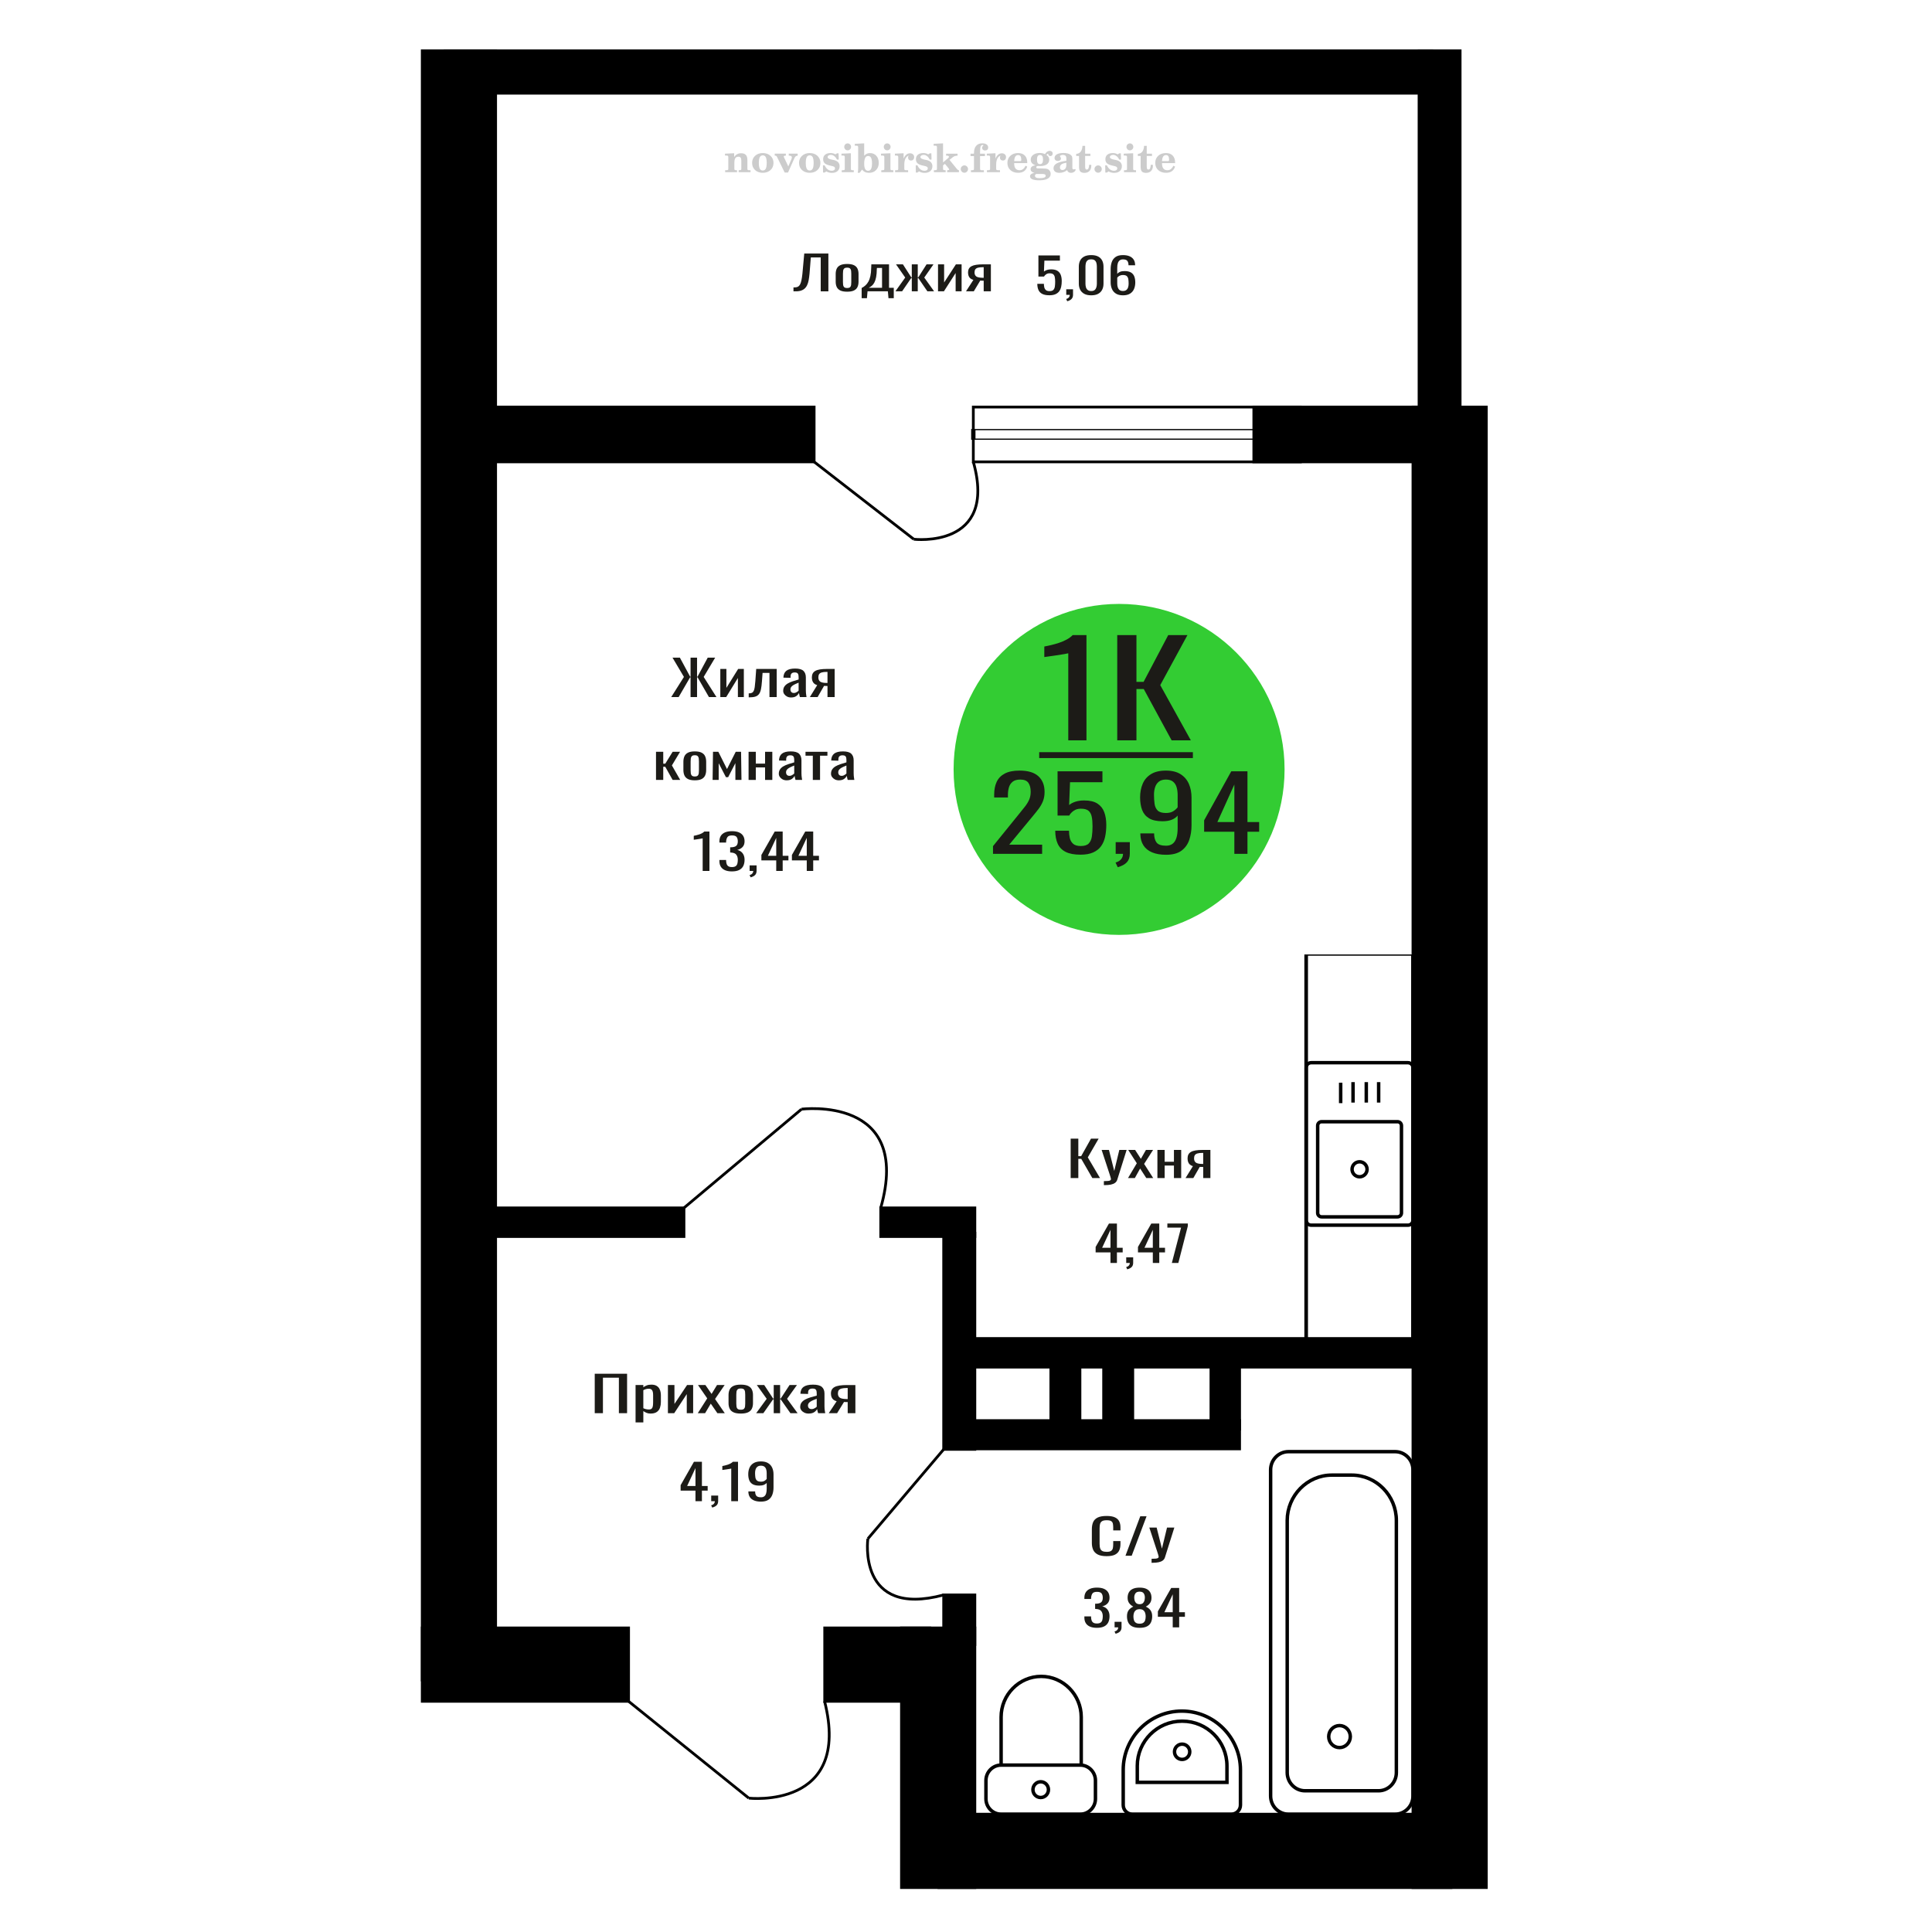 <?xml version="1.0" encoding="UTF-8"?>
<!DOCTYPE svg PUBLIC "-//W3C//DTD SVG 1.1//EN" "http://www.w3.org/Graphics/SVG/1.1/DTD/svg11.dtd">
<!-- Creator: CorelDRAW 2019 -->
<svg xmlns="http://www.w3.org/2000/svg" xml:space="preserve" width="140mm" height="140mm" version="1.1" style="shape-rendering:geometricPrecision; text-rendering:geometricPrecision; image-rendering:optimizeQuality; fill-rule:evenodd; clip-rule:evenodd"
viewBox="0 0 14000 14000"
 xmlns:xlink="http://www.w3.org/1999/xlink">
 <defs>
  <style type="text/css">
   <![CDATA[
    .str0 {stroke:black;stroke-width:25;stroke-miterlimit:22.926}
    .str2 {stroke:black;stroke-width:25.01;stroke-miterlimit:22.926}
    .str1 {stroke:black;stroke-width:20;stroke-miterlimit:22.926}
    .fil1 {fill:none}
    .fil5 {fill:black}
    .fil4 {fill:#1C1B17}
    .fil3 {fill:#33CC33}
    .fil0 {fill:#1C1B17;fill-rule:nonzero}
    .fil2 {fill:#CCCCCC;fill-rule:nonzero}
   ]]>
  </style>
 </defs>
 <g id="Слой_x0020_1">
  <polygon class="fil0" points="4309.69,10240.4 4309.69,9954.65 4544.08,9954.65 4544.08,10240.4 4484.69,10240.4 4484.69,9983.22 4369.07,9983.22 4369.07,10240.4 "/>
  <path id="1" class="fil0" d="M4605.56 10307.43l0 -270.94 56.23 0 0 16.23c6.66,-5.17 14.72,-9.64 24.18,-13.4 9.46,-3.77 20.66,-5.65 33.62,-5.65 15.78,0 28.29,2.76 37.59,8.29 9.28,5.53 16.19,12.47 20.75,20.82 4.56,8.34 7.54,16.81 8.94,25.4 1.4,8.58 2.1,15.93 2.1,22.04l0 49.39c0,14.35 -2.1,27.93 -6.3,40.75 -4.22,12.82 -11.83,23.17 -22.87,31.04 -11.04,7.88 -26.53,11.82 -46.51,11.82 -10.86,0 -20.5,-1.82 -28.9,-5.47 -8.41,-3.64 -15.94,-7.82 -22.6,-12.52l0 82.2 -56.23 0zm96.69 -93.84c9.82,0 16.82,-2.41 21.02,-7.23 4.22,-4.82 6.84,-11.35 7.88,-19.58 1.06,-8.23 1.58,-17.29 1.58,-27.17l0 -49.39c0,-8.46 -0.7,-16.28 -2.1,-23.46 -1.4,-7.17 -4.38,-12.87 -8.94,-17.11 -4.54,-4.23 -11.72,-6.35 -21.54,-6.35 -7.36,0 -14.36,1.06 -21.02,3.18 -6.65,2.12 -12.43,4.59 -17.34,7.41l0 130.53c5.26,2.58 11.21,4.76 17.87,6.52 6.65,1.77 14.19,2.65 22.59,2.65z"/>
  <polygon id="2" class="fil0" points="4839.95,10240.4 4839.95,10036.49 4887.24,10036.49 4887.24,10173.72 4978.68,10036.49 5022.83,10036.49 5022.83,10240.4 4976.58,10240.4 4976.58,10102.11 4885.66,10240.4 "/>
  <polygon id="3" class="fil0" points="5056.47,10240.4 5124.79,10133.15 5058.04,10036.49 5111.65,10036.49 5156.31,10101.05 5195.73,10036.49 5250.91,10036.49 5181.55,10137.74 5251.96,10240.4 5198.36,10240.4 5150.53,10171.26 5109.55,10240.4 "/>
  <path id="4" class="fil0" d="M5368.1 10243.22c-22.42,0 -40.12,-3.06 -53.08,-9.17 -12.96,-6.11 -22.15,-14.82 -27.59,-26.11 -5.42,-11.28 -8.15,-24.57 -8.15,-39.86l0 -59.27c0,-15.28 2.73,-28.57 8.15,-39.86 5.44,-11.29 14.63,-19.99 27.59,-26.11 12.96,-6.11 30.66,-9.17 53.08,-9.17 22.42,0 40.03,3.06 52.82,9.17 12.78,6.12 21.9,14.82 27.32,26.11 5.44,11.29 8.15,24.58 8.15,39.86l0 59.27c0,15.29 -2.71,28.58 -8.15,39.86 -5.42,11.29 -14.54,20 -27.32,26.11 -12.79,6.11 -30.4,9.17 -52.82,9.17zm0 -27.87c10.86,0 18.49,-2.11 22.87,-6.35 4.37,-4.23 7,-9.82 7.88,-16.75 0.87,-6.94 1.31,-14.17 1.31,-21.7l0 -63.85c0,-7.76 -0.44,-15.06 -1.31,-21.88 -0.88,-6.82 -3.51,-12.4 -7.88,-16.75 -4.38,-4.35 -12.01,-6.53 -22.87,-6.53 -10.86,0 -18.56,2.18 -23.12,6.53 -4.56,4.35 -7.27,9.93 -8.15,16.75 -0.88,6.82 -1.31,14.12 -1.31,21.88l0 63.85c0,7.53 0.43,14.76 1.31,21.7 0.88,6.93 3.59,12.52 8.15,16.75 4.56,4.24 12.26,6.35 23.12,6.35z"/>
  <polygon id="5" class="fil0" points="5479.51,10240.4 5555.71,10136.33 5484.25,10036.49 5537.85,10036.49 5602.49,10134.57 5606.69,10134.57 5606.69,10036.49 5652.94,10036.49 5652.94,10134.57 5657.14,10134.57 5721.26,10036.49 5774.86,10036.49 5703.4,10136.33 5779.59,10240.4 5727.56,10240.4 5657.14,10140.21 5652.94,10140.21 5652.94,10240.4 5606.69,10240.4 5606.69,10140.21 5601.96,10140.21 5531.55,10240.4 "/>
  <path id="6" class="fil0" d="M5859.47 10243.22c-11.92,0 -22.42,-2.29 -31.54,-6.88 -9.1,-4.58 -16.28,-10.46 -21.54,-17.64 -5.26,-7.17 -7.88,-14.75 -7.88,-22.75 0,-12.7 3.15,-23.4 9.46,-32.1 6.3,-8.71 14.97,-16.05 26.01,-22.05 11.04,-6 23.82,-11.23 38.36,-15.7 14.54,-4.47 29.87,-8.82 45.99,-13.05l0 -14.47c0,-8.23 -0.7,-15.05 -2.1,-20.46 -1.4,-5.41 -4.29,-9.47 -8.67,-12.17 -4.38,-2.7 -10.95,-4.06 -19.71,-4.06 -7.7,0 -13.93,1.18 -18.65,3.53 -4.74,2.35 -8.15,5.7 -10.25,10.06 -2.1,4.35 -3.16,9.46 -3.16,15.34l0 10.23 -55.7 -1.41c0.7,-22.58 8.4,-39.22 23.12,-49.92 14.72,-10.7 37.48,-16.05 68.32,-16.05 30.12,0 51.5,5.53 64.12,16.58 12.6,11.06 18.91,27.05 18.91,47.98l0 93.13c0,6.35 0.26,12.47 0.79,18.35 0.52,5.88 1.23,11.35 2.1,16.4 0.88,5.06 1.67,9.82 2.37,14.29l-51.51 0c-1.04,-3.76 -2.35,-8.53 -3.93,-14.29 -1.58,-5.76 -2.73,-10.99 -3.43,-15.7 -3.5,8 -10.23,15.47 -20.23,22.41 -9.98,6.93 -23.73,10.4 -41.25,10.4zm22.08 -32.45c5.6,0 10.86,-1.06 15.76,-3.18 4.9,-2.12 9.28,-4.53 13.14,-7.23 3.86,-2.71 6.48,-4.88 7.88,-6.53l0 -57.85c-8.76,3.29 -17,6.58 -24.7,9.87 -7.7,3.3 -14.45,6.77 -20.23,10.41 -5.78,3.65 -10.34,7.76 -13.66,12.35 -3.34,4.59 -5.01,9.82 -5.01,15.7 0,8.23 2.28,14.7 6.84,19.4 4.56,4.7 11.22,7.06 19.98,7.06z"/>
  <path id="7" class="fil0" d="M6005.56 10240.4l57.28 -86.43c-9.8,-2.59 -17.77,-6.47 -23.91,-11.64 -6.13,-5.18 -10.6,-11.53 -13.4,-19.05 -2.8,-7.53 -4.2,-16 -4.2,-25.4 0,-10.82 2.1,-20.11 6.3,-27.87 4.21,-7.76 10.87,-14.11 19.97,-19.05 9.12,-4.94 21.2,-8.59 36.26,-10.94 15.08,-2.35 33.64,-3.53 55.72,-3.53l58.85 0 0 203.91 -55.71 0 0 -80.43c-5.6,0 -10.32,-0.06 -14.18,-0.18 -3.86,-0.12 -8.06,-0.29 -12.62,-0.53l-49.92 81.14 -60.44 0zm130.86 -102.31c0.7,0 1.83,0 3.41,0 1.58,0 2.55,0 2.89,0l0 -80.08c-0.34,0 -1.31,0 -2.89,0 -1.58,0 -2.53,0 -2.89,0 -16.46,0 -29.51,1.36 -39.15,4.06 -9.64,2.7 -16.37,6.94 -20.23,12.7 -3.86,5.76 -5.78,13.46 -5.78,23.11 0,13.4 4.47,23.4 13.39,29.98 8.94,6.59 26.03,10 51.25,10.23z"/>
  <path class="fil1 str0" d="M9464.99 8842.09l0 -1105.33c0,-19.83 16.25,-36.06 36.12,-36.06l701.63 0c19.86,0 36.11,16.23 36.11,36.06l0 1105.33c0,19.84 -16.25,36.06 -36.11,36.06l-701.63 0c-19.87,0 -36.12,-16.22 -36.12,-36.06zm83.34 -52.56l0 -632.94c0,-15.57 12.75,-28.3 28.33,-28.3l550.51 0c15.59,0 28.34,12.73 28.34,28.3l0 632.94c0,15.57 -12.75,28.29 -28.34,28.29l-550.51 0c-15.58,0 -28.33,-12.72 -28.33,-28.29zm249.13 -316.47c0,-30.03 24.38,-54.38 54.46,-54.38 30.07,0 54.45,24.35 54.45,54.38 0,30.03 -24.38,54.38 -54.45,54.38 -30.08,0 -54.46,-24.35 -54.46,-54.38zm-82.44 -479.19l0 -148.22m89.6 144.1l0 -148.22m96 148.22l0 -148.22m89.61 148.22l0 -148.22"/>
  <path class="fil0" d="M8019.12 11276.58c-28.16,0 -50.02,-4.24 -65.56,-12.71 -15.55,-8.46 -26.35,-19.87 -32.41,-34.21 -6.05,-14.35 -9.09,-30.34 -9.09,-47.98l0 -100.9c0,-19.28 3.04,-36.1 9.09,-50.45 6.06,-14.34 16.86,-25.45 32.41,-33.33 15.54,-7.88 37.4,-11.82 65.56,-11.82 24.87,0 44.6,3.29 59.17,9.88 14.57,6.58 25.04,15.99 31.43,28.22 6.37,12.23 9.58,26.93 9.58,44.1l0 22.57 -52.55 0 0 -20.1c0,-10.59 -0.74,-19.94 -2.21,-28.05 -1.48,-8.11 -5.49,-14.41 -12.03,-18.87 -6.56,-4.47 -17.51,-6.71 -32.91,-6.71 -15.71,0 -27.17,2.41 -34.36,7.24 -7.21,4.82 -11.88,11.64 -14.01,20.46 -2.13,8.82 -3.18,19.11 -3.18,30.86l0 113.25c0,14.34 1.64,25.69 4.91,34.04 3.27,8.35 8.67,14.29 16.2,17.82 7.53,3.52 17.68,5.29 30.44,5.29 15.06,0 25.87,-2.41 32.42,-7.23 6.54,-4.83 10.64,-11.47 12.28,-19.94 1.63,-8.46 2.45,-18.34 2.45,-29.63l0 -21.17 52.55 0 0 21.17c0,17.4 -2.96,32.75 -8.84,46.04 -5.9,13.29 -16.05,23.63 -30.46,31.04 -14.39,7.41 -34.7,11.12 -60.88,11.12z"/>
  <polygon id="1" class="fil0" points="8155.63,11273.4 8262.68,10987.65 8308.35,10987.65 8200.81,11273.4 "/>
  <path id="2" class="fil0" d="M8344.7 11324.55l0 -28.92c12.76,0 22.91,-0.42 30.44,-1.24 7.53,-0.82 12.93,-2.35 16.2,-4.59 3.27,-2.23 4.91,-5.35 4.91,-9.34 0,-2.12 -1.15,-6.82 -3.43,-14.12 -2.3,-7.29 -4.75,-15.05 -7.37,-23.28l-56.97 -173.57 53.03 0 38.31 152.4 36.83 -152.4 53.03 0 -67.76 215.2c-2.95,9.88 -8.35,17.7 -16.21,23.46 -7.85,5.76 -17.92,9.94 -30.19,12.52 -12.28,2.59 -27.09,3.88 -44.45,3.88l-6.37 0z"/>
  <path class="fil2" d="M5254.72 1247.62l0 -14.11 13.22 -0.28c3.86,-0.29 6.44,-1.13 7.71,-2.54 1.27,-1.41 1.93,-4.05 1.93,-7.91l0 -84.43c0,-4.56 -0.99,-7.52 -3.01,-9.03 -2.02,-1.46 -6.21,-2.21 -12.56,-2.21 -0.84,0 -2.21,0.05 -4.09,0.14 -1.88,0.1 -3.29,0.14 -4.33,0.14l0 -13.82 66.37 -3.11 0 27.05c6.78,-9.32 14.21,-16.14 22.25,-20.51 8.04,-4.38 17.26,-6.54 27.61,-6.54 15.66,0 27.24,4 34.76,12 7.53,7.99 11.29,20.27 11.29,36.83l0 63.49c0,3.86 0.66,6.5 1.98,7.95 1.36,1.51 3.9,2.31 7.66,2.5l13.22 0.28 0 14.11 -86.08 0 0 -14.11 9.69 -0.71c3.86,-0.18 6.4,-0.98 7.62,-2.4 1.27,-1.41 1.88,-4.04 1.88,-7.9l0 -58.98c0,-9.79 -1.69,-16.93 -5.03,-21.31 -3.34,-4.42 -8.75,-6.63 -16.18,-6.63 -10.16,0 -17.54,3.48 -22.15,10.49 -4.57,6.96 -6.87,18.44 -6.87,34.43l0 42.28c0,3.86 0.66,6.5 1.93,7.91 1.27,1.41 3.81,2.25 7.66,2.54l9.88 0.28 0 14.11 -86.36 0z"/>
  <path id="1" class="fil2" d="M5450.07 1180.78c0,-21.12 7.19,-38.33 21.54,-51.69 14.39,-13.36 33.02,-20.04 55.88,-20.04 22.67,0 41.25,6.68 55.74,20.08 14.53,13.41 21.78,30.63 21.78,51.65 0,21.03 -7.2,38.19 -21.55,51.46 -14.39,13.26 -33.02,19.9 -55.97,19.9 -22.95,0 -41.63,-6.64 -55.93,-19.85 -14.34,-13.22 -21.49,-30.39 -21.49,-51.51zm48.82 0c0,18.96 2.26,32.79 6.77,41.53 4.52,8.8 11.67,13.17 21.55,13.17 9.92,0 17.17,-4.37 21.77,-13.17 4.61,-8.74 6.92,-22.57 6.92,-41.53 0,-19.19 -2.26,-33.16 -6.82,-41.91 -4.56,-8.79 -11.76,-13.17 -21.59,-13.17 -9.97,0 -17.22,4.38 -21.78,13.17 -4.56,8.75 -6.82,22.72 -6.82,41.91z"/>
  <path id="2" class="fil2" d="M5631.48 1138.97c-2.11,-4.57 -4.33,-7.62 -6.58,-9.08 -2.31,-1.46 -5.6,-2.21 -9.83,-2.21l-1.09 0 0 -14.4 80.53 0 0 14.4 -6.07 0.56c-3.2,0.28 -5.5,0.85 -6.91,1.79 -1.36,0.89 -2.07,2.3 -2.07,4.14 0,0.8 0.33,2.11 0.89,3.85 0.61,1.74 1.37,3.53 2.31,5.37l29.63 62.46 23.14 -53.62c0.76,-1.83 1.32,-3.9 1.79,-6.16 0.47,-2.26 0.71,-4.24 0.71,-5.98 0,-3.48 -1.32,-6.3 -3.96,-8.37 -2.58,-2.02 -6.25,-3.2 -10.95,-3.48l-7.44 -0.56 0 -14.4 64.63 0 0 14.96c-6.07,0.28 -10.77,1.69 -14.11,4.28 -3.39,2.54 -6.73,7.62 -10.16,15.15l-45.72 102.77 -23.99 0 -54.75 -111.47z"/>
  <path id="3" class="fil2" d="M5790.14 1180.78c0,-21.12 7.19,-38.33 21.54,-51.69 14.39,-13.36 33.02,-20.04 55.88,-20.04 22.67,0 41.25,6.68 55.74,20.08 14.53,13.41 21.78,30.63 21.78,51.65 0,21.03 -7.2,38.19 -21.55,51.46 -14.39,13.26 -33.02,19.9 -55.97,19.9 -22.95,0 -41.63,-6.64 -55.93,-19.85 -14.34,-13.22 -21.49,-30.39 -21.49,-51.51zm48.82 0c0,18.96 2.26,32.79 6.77,41.53 4.52,8.8 11.67,13.17 21.55,13.17 9.92,0 17.17,-4.37 21.77,-13.17 4.61,-8.74 6.92,-22.57 6.92,-41.53 0,-19.19 -2.26,-33.16 -6.82,-41.91 -4.56,-8.79 -11.76,-13.17 -21.59,-13.17 -9.97,0 -17.22,4.38 -21.78,13.17 -4.56,8.75 -6.82,22.72 -6.82,41.91z"/>
  <path id="4" class="fil2" d="M5963.37 1197.95l12.18 0c5.79,12.79 13.12,22.58 22.01,29.35 8.94,6.77 18.87,10.16 29.87,10.16 7.2,0 12.89,-1.6 17.08,-4.75 4.23,-3.2 6.35,-7.43 6.35,-12.79 0,-4.8 -1.84,-8.47 -5.55,-11.06 -3.72,-2.59 -11.62,-5.13 -23.76,-7.62 -20.84,-4 -35.51,-9.64 -44.02,-16.84 -8.52,-7.19 -12.75,-17.26 -12.75,-30.19 0,-14.35 4.75,-25.45 14.25,-33.31 9.5,-7.9 23,-11.85 40.45,-11.85 6.49,0 12.7,0.8 18.49,2.45 5.83,1.64 11.15,3.99 15.94,7.1l11.06 -7.57 11.61 0 1.37 45.15 -13.27 0c-4.93,-10.58 -11.33,-18.91 -19.14,-24.88 -7.81,-5.98 -16.18,-8.99 -25.16,-8.99 -6.82,0 -12.37,1.51 -16.65,4.57 -4.33,3.05 -6.5,6.86 -6.5,11.47 0,8.75 11.15,15.1 33.4,19.05 2.68,0.47 4.75,0.85 6.21,1.13 15.71,2.92 27.56,8.23 35.46,15.95 7.91,7.71 11.86,17.73 11.86,30.01 0,14.81 -4.99,26.53 -14.96,35.18 -9.97,8.7 -23.57,13.03 -40.83,13.03 -7.71,0 -15.05,-0.89 -21.92,-2.73 -6.91,-1.83 -13.12,-4.47 -18.76,-7.95l-12.14 8.42 -11.34 0 -0.84 -52.49z"/>
  <path id="5" class="fil2" d="M6117.69 1064.18c0,-7.01 2.4,-12.94 7.25,-17.78 4.84,-4.89 10.67,-7.34 17.59,-7.34 6.63,0 12.37,2.45 17.26,7.38 4.85,4.94 7.29,10.82 7.29,17.74 0,6.91 -2.4,12.84 -7.24,17.87 -4.85,5.03 -10.59,7.53 -17.31,7.53 -6.92,0 -12.75,-2.45 -17.59,-7.39 -4.85,-4.94 -7.25,-10.91 -7.25,-18.01zm48.26 158.56c0,3.95 0.66,6.68 1.93,8.09 1.32,1.41 3.91,2.21 7.76,2.4l11.2 0.28 0 14.11 -87.21 0 0 -14.11 12.28 -0.28c3.81,-0.19 6.39,-0.99 7.71,-2.5 1.37,-1.45 2.02,-4.14 2.02,-7.99l0 -84.48c0,-4.47 -0.98,-7.48 -3.01,-8.94 -2.02,-1.46 -6.16,-2.21 -12.41,-2.21 -0.85,0 -2.17,0.05 -4.1,0.14 -1.88,0.1 -3.34,0.14 -4.46,0.14l0 -13.82 68.29 -3.11 0 112.28z"/>
  <path id="6" class="fil2" d="M6290.69 1130.22c-9.59,0 -16.74,4.75 -21.4,14.25 -4.7,9.55 -7.05,23.99 -7.05,43.37 0,16.27 2.39,28.64 7.24,37.16 4.84,8.51 11.9,12.74 21.21,12.74 9.64,0 16.75,-4.47 21.36,-13.45 4.61,-8.94 6.91,-22.81 6.91,-41.53 0,-17.69 -2.35,-30.81 -7.05,-39.51 -4.66,-8.71 -11.76,-13.03 -21.22,-13.03zm-74.97 121.92c0.94,-5.32 1.64,-10.59 2.07,-15.81 0.47,-5.22 0.7,-10.58 0.7,-16.09l0 -153.48c0,-4.42 -0.99,-7.38 -2.92,-8.84 -1.92,-1.46 -6.02,-2.21 -12.22,-2.21 -0.85,0 -2.26,0.05 -4.29,0.14 -2.02,0.1 -3.66,0.14 -4.84,0.14l0 -13.83 68.02 -3.38 0 89.79c5.78,-6.58 12.08,-11.43 18.86,-14.58 6.82,-3.11 14.44,-4.66 22.9,-4.66 19.01,0 34.39,6.49 46.15,19.48 11.76,12.98 17.64,30 17.64,51.03 0,21.87 -6.5,39.42 -19.43,52.68 -12.94,13.27 -29.96,19.9 -51.13,19.9 -11.19,0 -20.93,-1.98 -29.26,-5.93 -8.32,-3.9 -15.24,-9.83 -20.74,-17.73l-18.01 23.38 -13.5 0z"/>
  <path id="7" class="fil2" d="M6404.19 1064.18c0,-7.01 2.4,-12.94 7.25,-17.78 4.84,-4.89 10.67,-7.34 17.59,-7.34 6.63,0 12.37,2.45 17.26,7.38 4.85,4.94 7.29,10.82 7.29,17.74 0,6.91 -2.4,12.84 -7.24,17.87 -4.85,5.03 -10.59,7.53 -17.31,7.53 -6.92,0 -12.75,-2.45 -17.59,-7.39 -4.85,-4.94 -7.25,-10.91 -7.25,-18.01zm48.26 158.56c0,3.95 0.66,6.68 1.93,8.09 1.32,1.41 3.91,2.21 7.76,2.4l11.2 0.28 0 14.11 -87.21 0 0 -14.11 12.28 -0.28c3.81,-0.19 6.39,-0.99 7.71,-2.5 1.37,-1.45 2.02,-4.14 2.02,-7.99l0 -84.48c0,-4.47 -0.98,-7.48 -3.01,-8.94 -2.02,-1.46 -6.16,-2.21 -12.41,-2.21 -0.85,0 -2.17,0.05 -4.1,0.14 -1.88,0.1 -3.34,0.14 -4.46,0.14l0 -13.82 68.29 -3.11 0 112.28z"/>
  <path id="8" class="fil2" d="M6486.08 1247.62l0 -14.11 13.22 -0.28c3.86,-0.29 6.44,-1.13 7.71,-2.54 1.27,-1.41 1.93,-4.05 1.93,-7.91l0 -84.47c0,-4.52 -0.99,-7.53 -3.01,-8.99 -2.02,-1.46 -6.21,-2.21 -12.56,-2.21 -0.84,0 -2.21,0.05 -4.09,0.14 -1.88,0.1 -3.29,0.14 -4.33,0.14l0 -13.82 62.89 -3.11 0 38.85c5.55,-12.74 12.14,-22.39 19.9,-28.88 7.71,-6.44 16.41,-9.69 26.15,-9.69 9.03,0 16.37,2.54 22.01,7.58 5.65,5.08 8.47,11.52 8.47,19.42 0,7.72 -2.07,13.88 -6.26,18.53 -4.18,4.66 -9.69,6.97 -16.51,6.97 -6.35,0 -11.52,-2.03 -15.52,-6.12 -4,-4.09 -6.02,-9.41 -6.02,-15.94 0,-2.59 0.42,-4.94 1.27,-7.15 0.8,-2.21 2.12,-4.33 3.86,-6.35 -10.49,3.38 -18.44,10.67 -23.94,21.77 -5.51,11.11 -8.28,25.59 -8.28,43.42l0 29.91c0,3.86 0.66,6.5 1.97,7.95 1.37,1.51 3.91,2.31 7.67,2.5l18.02 0.28 0 14.11 -94.55 0z"/>
  <path id="9" class="fil2" d="M6635.71 1197.95l12.18 0c5.79,12.79 13.12,22.58 22.01,29.35 8.94,6.77 18.87,10.16 29.87,10.16 7.2,0 12.89,-1.6 17.08,-4.75 4.23,-3.2 6.35,-7.43 6.35,-12.79 0,-4.8 -1.84,-8.47 -5.55,-11.06 -3.72,-2.59 -11.62,-5.13 -23.76,-7.62 -20.84,-4 -35.51,-9.64 -44.02,-16.84 -8.52,-7.19 -12.75,-17.26 -12.75,-30.19 0,-14.35 4.75,-25.45 14.25,-33.31 9.5,-7.9 23,-11.85 40.45,-11.85 6.49,0 12.7,0.8 18.49,2.45 5.83,1.64 11.15,3.99 15.94,7.1l11.06 -7.57 11.61 0 1.37 45.15 -13.27 0c-4.93,-10.58 -11.33,-18.91 -19.14,-24.88 -7.81,-5.98 -16.18,-8.99 -25.16,-8.99 -6.82,0 -12.37,1.51 -16.65,4.57 -4.33,3.05 -6.5,6.86 -6.5,11.47 0,8.75 11.15,15.1 33.4,19.05 2.68,0.47 4.75,0.85 6.21,1.13 15.71,2.92 27.56,8.23 35.46,15.95 7.91,7.71 11.86,17.73 11.86,30.01 0,14.81 -4.99,26.53 -14.96,35.18 -9.97,8.7 -23.57,13.03 -40.83,13.03 -7.71,0 -15.05,-0.89 -21.92,-2.73 -6.91,-1.83 -13.12,-4.47 -18.76,-7.95l-12.14 8.42 -11.34 0 -0.84 -52.49z"/>
  <path id="10" class="fil2" d="M6789.47 1066.72c0,-4.38 -0.94,-7.34 -2.82,-8.8 -1.88,-1.46 -5.93,-2.21 -12.14,-2.21 -0.7,0 -2.12,0.05 -4.19,0.14 -2.02,0.1 -3.66,0.14 -4.84,0.14l0 -13.83 68.3 -3.38 0 137.96 33.91 -28.51c2.96,-2.4 5.13,-4.56 6.54,-6.54 1.46,-1.97 2.16,-3.85 2.16,-5.59 0,-2.78 -1.31,-4.8 -3.95,-6.12 -2.59,-1.36 -6.54,-2.02 -11.76,-2.02 -0.47,0 -1.27,0.05 -2.35,0.14 -1.08,0.09 -1.93,0.14 -2.49,0.14l0 -14.67 82.92 0 0 14.67c-7.15,0 -13.59,0.94 -19.33,2.82 -5.74,1.88 -11.15,4.89 -16.18,9.03l-22.86 18.35 52.73 64.86c2.82,3.58 5.45,6.21 7.81,7.81 2.4,1.6 4.89,2.4 7.43,2.4l0.56 0 0 14.11 -85.51 0 0 -14.11 6.77 -0.28c2.59,-0.19 4.52,-0.76 5.93,-1.7 1.36,-0.98 2.07,-2.3 2.07,-3.95 0,-1.55 -1.27,-3.9 -3.72,-7.01 -0.65,-0.84 -1.12,-1.45 -1.41,-1.78l-25.73 -31.28 -13.54 11 0 24.27c0,3.86 0.66,6.5 1.93,7.95 1.27,1.51 3.85,2.31 7.71,2.5l9.27 0.28 0 14.11 -85.23 0 0 -14.11 12.23 -0.28c3.76,-0.19 6.35,-0.99 7.71,-2.5 1.36,-1.45 2.07,-4.09 2.07,-7.95l0 -156.06z"/>
  <path id="11" class="fil2" d="M6988.2 1198.51c7.15,0 13.35,2.59 18.58,7.81 5.22,5.18 7.85,11.38 7.85,18.63 0,7.29 -2.59,13.54 -7.81,18.77 -5.17,5.22 -11.38,7.85 -18.62,7.85 -7.2,0 -13.36,-2.63 -18.54,-7.85 -5.22,-5.23 -7.8,-11.48 -7.8,-18.77 0,-7.15 2.63,-13.36 7.85,-18.58 5.22,-5.22 11.38,-7.86 18.49,-7.86z"/>
  <path id="12" class="fil2" d="M7032.79 1131.35l0 -17.78 25.02 0 0 -5.65c0,-21.97 5.22,-38.99 15.71,-51.17 10.49,-12.19 25.21,-18.26 44.12,-18.26 13.27,0 23.76,2.73 31.52,8.14 7.76,5.41 11.66,12.7 11.66,21.87 0,6.82 -2.07,12.19 -6.21,16.09 -4.14,3.9 -9.87,5.83 -17.26,5.83 -6.07,0 -11.01,-1.78 -14.82,-5.36 -3.81,-3.57 -5.73,-8.18 -5.73,-13.78 0,-5.88 2.63,-11.1 7.95,-15.71 1.08,-1.08 1.64,-1.79 1.64,-2.07 0,-0.99 -0.47,-1.74 -1.36,-2.16 -0.94,-0.47 -2.45,-0.71 -4.57,-0.71 -7,0 -11.85,3.58 -14.53,10.68 -2.73,7.1 -4.09,21.54 -4.09,43.32l0 8.94 35.51 0 0 17.78 -35.51 0 0 91.43c0,4.14 0.84,6.97 2.59,8.47 1.74,1.51 5.08,2.26 10.01,2.26l15.06 0 0 14.11 -93.7 0 0 -14.11 12.37 -0.28c3.76,-0.19 6.3,-0.99 7.67,-2.5 1.31,-1.45 1.97,-4.09 1.97,-7.95l0 -91.43 -25.02 0z"/>
  <path id="13" class="fil2" d="M7151.79 1247.62l0 -14.11 13.22 -0.28c3.86,-0.29 6.44,-1.13 7.71,-2.54 1.27,-1.41 1.93,-4.05 1.93,-7.91l0 -84.47c0,-4.52 -0.99,-7.53 -3.01,-8.99 -2.02,-1.46 -6.21,-2.21 -12.56,-2.21 -0.84,0 -2.21,0.05 -4.09,0.14 -1.88,0.1 -3.29,0.14 -4.33,0.14l0 -13.82 62.89 -3.11 0 38.85c5.55,-12.74 12.14,-22.39 19.9,-28.88 7.71,-6.44 16.41,-9.69 26.15,-9.69 9.03,0 16.37,2.54 22.01,7.58 5.65,5.08 8.47,11.52 8.47,19.42 0,7.72 -2.07,13.88 -6.26,18.53 -4.18,4.66 -9.69,6.97 -16.51,6.97 -6.35,0 -11.52,-2.03 -15.52,-6.12 -4,-4.09 -6.02,-9.41 -6.02,-15.94 0,-2.59 0.42,-4.94 1.27,-7.15 0.8,-2.21 2.12,-4.33 3.86,-6.35 -10.49,3.38 -18.44,10.67 -23.94,21.77 -5.51,11.11 -8.28,25.59 -8.28,43.42l0 29.91c0,3.86 0.66,6.5 1.97,7.95 1.37,1.51 3.91,2.31 7.67,2.5l18.02 0.28 0 14.11 -94.55 0z"/>
  <path id="14" class="fil2" d="M7431.24 1201.05l12.42 5.93c-4.42,14.77 -12.14,26.01 -23.19,33.68 -11.1,7.67 -25.17,11.48 -42.24,11.48 -23.43,0 -42.29,-6.59 -56.68,-19.71 -14.35,-13.13 -21.54,-30.34 -21.54,-51.65 0,-21.26 7.15,-38.57 21.4,-51.83 14.3,-13.27 32.97,-19.9 56.02,-19.9 21.02,0 37.35,6.07 49.01,18.25 11.67,12.14 17.5,29.21 17.5,51.13l0 3.71 -94.83 0 0 1.93c0,16.33 3.3,28.65 9.83,36.97 6.59,8.33 16.37,12.47 29.31,12.47 9.45,0 17.78,-2.73 24.93,-8.19 7.19,-5.45 13.21,-13.54 18.06,-24.27zm-82.13 -33.58l43.37 0c2.96,0 5.03,-0.66 6.21,-1.93 1.18,-1.27 1.79,-3.62 1.79,-7.05 0,-12.14 -1.84,-20.98 -5.46,-26.49 -3.62,-5.5 -9.31,-8.27 -17.12,-8.27 -8.98,0 -15.85,3.62 -20.6,10.81 -4.71,7.25 -7.43,18.21 -8.19,32.93z"/>
  <path id="15" class="fil2" d="M7495.77 1252.75c-9.12,-2.31 -15.99,-5.69 -20.65,-10.26 -4.65,-4.56 -6.96,-10.16 -6.96,-16.88 0,-7.43 3.06,-13.55 9.22,-18.39 6.16,-4.8 15.05,-8.09 26.62,-9.84 -11.38,-3.05 -20.03,-8.04 -26.01,-15.05 -5.97,-6.96 -8.98,-15.47 -8.98,-25.49 0,-14.3 6.07,-25.97 18.2,-34.9 12.14,-8.99 27.99,-13.45 47.56,-13.45 6.91,0 13.4,0.7 19.56,2.07 6.17,1.36 12.14,3.43 17.92,6.16l4.85 -7.01c3.76,-5.36 8.28,-9.46 13.5,-12.37 5.22,-2.92 10.68,-4.38 16.37,-4.38 6.25,0 11.33,1.79 15.28,5.37 3.96,3.62 5.93,8.23 5.93,13.82 0,5.51 -1.5,10.02 -4.56,13.46 -3.01,3.43 -6.96,5.17 -11.81,5.17 -3.34,0 -6.16,-0.7 -8.56,-2.12 -2.4,-1.45 -4.33,-3.62 -5.78,-6.53 -0.57,-1.13 -0.9,-2.5 -1.09,-4.14 -0.28,-2.31 -1.27,-3.48 -2.91,-3.58 -1.65,0 -3.48,0.8 -5.51,2.4 -2.02,1.6 -3.66,3.62 -4.93,6.07 6.96,4.8 12.04,9.92 15.24,15.43 3.19,5.55 4.79,11.9 4.79,19.05 0,14.34 -5.83,25.58 -17.45,33.72 -11.62,8.14 -27.75,12.23 -48.4,12.23 -1.74,0 -4.18,-0.09 -7.34,-0.28 -3.1,-0.19 -5.36,-0.28 -6.72,-0.28 -4.33,0 -7.72,0.8 -10.11,2.44 -2.45,1.6 -3.67,3.81 -3.67,6.64 0,3.24 1.08,5.5 3.24,6.77 2.17,1.27 5.93,1.93 11.34,1.93l20.46 0c10.72,0 20.08,0.33 28.03,1.03 8,0.71 13.45,1.6 16.51,2.68 7.72,2.78 13.74,7.34 18.06,13.78 4.33,6.45 6.5,13.88 6.5,22.3 0,14.86 -7.06,26.29 -21.17,34.29 -14.11,8 -34.34,11.99 -60.73,11.99 -22.43,0 -39.32,-2.44 -50.65,-7.29 -11.34,-4.89 -17.03,-12.13 -17.03,-21.77 0,-6.35 2.77,-11.62 8.28,-15.9 5.5,-4.28 13.36,-7.25 23.56,-8.89zm13.88 7.85c-3.58,1.46 -6.12,3.15 -7.62,5.04 -1.51,1.88 -2.26,4.32 -2.26,7.38 0,6.16 2.68,10.72 8,13.64 5.31,2.96 13.59,4.42 24.83,4.42 15.24,0 26.53,-1.41 33.82,-4.18 7.29,-2.83 10.96,-7.15 10.96,-13.08 0,-4.66 -1.97,-8.04 -5.93,-10.11 -3.95,-2.07 -10.72,-3.11 -20.32,-3.11l-41.48 0zm4.8 -104.51c0,11.61 1.74,20.08 5.22,25.4 3.53,5.31 8.98,7.99 16.46,7.99 7.53,0 13.08,-2.68 16.7,-8.09 3.57,-5.36 5.36,-13.78 5.36,-25.3 0,-11.29 -1.79,-19.66 -5.36,-25.07 -3.62,-5.41 -9.17,-8.14 -16.7,-8.14 -7.48,0 -12.93,2.73 -16.46,8.14 -3.48,5.41 -5.22,13.78 -5.22,25.07z"/>
  <path id="16" class="fil2" d="M7727.01 1179.32c-16.7,2.68 -28.6,6.63 -35.66,11.86 -7.1,5.22 -10.63,12.55 -10.63,22.06 0,5.78 1.6,10.34 4.75,13.78 3.15,3.38 7.43,5.08 12.75,5.08 8.7,0 15.71,-3.25 20.93,-9.74 5.22,-6.49 7.86,-15.38 7.86,-26.67l0 -16.37zm43.74 35.75c0,4.52 0.8,7.71 2.4,9.64 1.6,1.93 4.23,2.87 7.81,2.87 1.64,0 3.52,-0.47 5.64,-1.46 2.12,-0.94 3.43,-1.41 4,-1.41 1.08,0 1.97,0.33 2.63,1.08 0.61,0.76 0.94,1.79 0.94,3.2 0,5.88 -3.34,11.25 -10.06,16.14 -6.73,4.84 -14.77,7.29 -24.13,7.29 -7.01,0 -12.98,-1.84 -17.92,-5.55 -4.99,-3.72 -7.9,-8.52 -8.85,-14.35 -7.71,6.3 -16.46,11.2 -26.24,14.68 -9.79,3.48 -19.85,5.22 -30.25,5.22 -13.5,0 -23.99,-2.92 -31.42,-8.8 -7.43,-5.88 -11.14,-14.16 -11.14,-24.83 0,-14.21 7.47,-25.64 22.38,-34.2 14.92,-8.61 38.53,-15.05 70.75,-19.38l0 -15.33c0,-9.93 -1.98,-16.94 -5.93,-21.07 -3.95,-4.14 -10.53,-6.21 -19.71,-6.21 -5.97,0 -11,0.98 -15.05,2.96 -4.09,1.98 -6.16,4.28 -6.16,6.82 0,0.66 1.22,2.54 3.67,5.69 2.44,3.11 3.67,6.59 3.67,10.49 0,5.32 -2.07,9.6 -6.26,12.89 -4.18,3.24 -9.64,4.89 -16.32,4.89 -6.82,0 -12.47,-1.97 -16.98,-5.93 -4.47,-3.95 -6.73,-8.89 -6.73,-14.86 0,-11.76 5.65,-20.88 16.94,-27.37 11.33,-6.45 27.28,-9.69 47.97,-9.69 11.57,0 21.73,1.17 30.53,3.52 8.75,2.31 15.99,5.79 21.68,10.35 4.52,3.53 7.67,7.48 9.46,11.95 1.79,4.42 2.68,11.24 2.68,20.41l0 60.35z"/>
  <path id="17" class="fil2" d="M7907.49 1194.28c0,0.66 0.09,1.65 0.24,2.96 0.14,1.32 0.18,2.31 0.18,2.97 0,16.51 -4.37,29.39 -13.12,38.66 -8.8,9.22 -20.98,13.83 -36.55,13.83 -14.2,0 -24.32,-3.34 -30.29,-10.07 -5.97,-6.68 -8.94,-18.48 -8.94,-35.41l0 -77 -20.32 0 0 -15.15c13.97,-0.89 24.84,-6.35 32.55,-16.27 7.72,-9.93 11.95,-23.95 12.7,-41.96l19.38 0 0 56.73 38.1 0 0 16.65 -38.1 0 0 74.78c0,9.55 0.9,15.9 2.64,19.01 1.74,3.15 4.79,4.7 9.22,4.7 5.41,0 9.5,-2.87 12.32,-8.56 2.77,-5.69 4.33,-14.3 4.61,-25.87l15.38 0z"/>
  <path id="18" class="fil2" d="M7957.4 1198.51c7.15,0 13.35,2.59 18.58,7.81 5.22,5.18 7.85,11.38 7.85,18.63 0,7.29 -2.59,13.54 -7.81,18.77 -5.17,5.22 -11.38,7.85 -18.62,7.85 -7.2,0 -13.36,-2.63 -18.54,-7.85 -5.22,-5.23 -7.8,-11.48 -7.8,-18.77 0,-7.15 2.63,-13.36 7.85,-18.58 5.22,-5.22 11.38,-7.86 18.49,-7.86z"/>
  <path id="19" class="fil2" d="M8008.67 1197.95l12.18 0c5.79,12.79 13.12,22.58 22.01,29.35 8.94,6.77 18.87,10.16 29.87,10.16 7.2,0 12.89,-1.6 17.08,-4.75 4.23,-3.2 6.35,-7.43 6.35,-12.79 0,-4.8 -1.84,-8.47 -5.55,-11.06 -3.72,-2.59 -11.62,-5.13 -23.76,-7.62 -20.84,-4 -35.51,-9.64 -44.02,-16.84 -8.52,-7.19 -12.75,-17.26 -12.75,-30.19 0,-14.35 4.75,-25.45 14.25,-33.31 9.5,-7.9 23,-11.85 40.45,-11.85 6.49,0 12.7,0.8 18.49,2.45 5.83,1.64 11.15,3.99 15.94,7.1l11.06 -7.57 11.61 0 1.37 45.15 -13.27 0c-4.93,-10.58 -11.33,-18.91 -19.14,-24.88 -7.81,-5.98 -16.18,-8.99 -25.16,-8.99 -6.82,0 -12.37,1.51 -16.65,4.57 -4.33,3.05 -6.5,6.86 -6.5,11.47 0,8.75 11.15,15.1 33.4,19.05 2.68,0.47 4.75,0.85 6.21,1.13 15.71,2.92 27.56,8.23 35.46,15.95 7.91,7.71 11.86,17.73 11.86,30.01 0,14.81 -4.99,26.53 -14.96,35.18 -9.97,8.7 -23.57,13.03 -40.83,13.03 -7.71,0 -15.05,-0.89 -21.92,-2.73 -6.91,-1.83 -13.12,-4.47 -18.76,-7.95l-12.14 8.42 -11.34 0 -0.84 -52.49z"/>
  <path id="20" class="fil2" d="M8162.99 1064.18c0,-7.01 2.4,-12.94 7.25,-17.78 4.84,-4.89 10.67,-7.34 17.59,-7.34 6.63,0 12.37,2.45 17.26,7.38 4.85,4.94 7.29,10.82 7.29,17.74 0,6.91 -2.4,12.84 -7.24,17.87 -4.85,5.03 -10.59,7.53 -17.31,7.53 -6.92,0 -12.75,-2.45 -17.59,-7.39 -4.85,-4.94 -7.25,-10.91 -7.25,-18.01zm48.26 158.56c0,3.95 0.66,6.68 1.93,8.09 1.32,1.41 3.91,2.21 7.76,2.4l11.2 0.28 0 14.11 -87.21 0 0 -14.11 12.28 -0.28c3.81,-0.19 6.39,-0.99 7.71,-2.5 1.37,-1.45 2.02,-4.14 2.02,-7.99l0 -84.48c0,-4.47 -0.98,-7.48 -3.01,-8.94 -2.02,-1.46 -6.16,-2.21 -12.41,-2.21 -0.85,0 -2.17,0.05 -4.1,0.14 -1.88,0.1 -3.34,0.14 -4.46,0.14l0 -13.82 68.29 -3.11 0 112.28z"/>
  <path id="21" class="fil2" d="M8353.96 1194.28c0,0.66 0.09,1.65 0.24,2.96 0.14,1.32 0.18,2.31 0.18,2.97 0,16.51 -4.37,29.39 -13.12,38.66 -8.8,9.22 -20.98,13.83 -36.55,13.83 -14.2,0 -24.32,-3.34 -30.29,-10.07 -5.97,-6.68 -8.94,-18.48 -8.94,-35.41l0 -77 -20.32 0 0 -15.15c13.97,-0.89 24.84,-6.35 32.55,-16.27 7.72,-9.93 11.95,-23.95 12.7,-41.96l19.38 0 0 56.73 38.1 0 0 16.65 -38.1 0 0 74.78c0,9.55 0.9,15.9 2.64,19.01 1.74,3.15 4.79,4.7 9.22,4.7 5.41,0 9.5,-2.87 12.32,-8.56 2.77,-5.69 4.33,-14.3 4.61,-25.87l15.38 0z"/>
  <path id="22" class="fil2" d="M8502.55 1201.05l12.42 5.93c-4.42,14.77 -12.14,26.01 -23.19,33.68 -11.1,7.67 -25.17,11.48 -42.24,11.48 -23.43,0 -42.29,-6.59 -56.68,-19.71 -14.35,-13.13 -21.54,-30.34 -21.54,-51.65 0,-21.26 7.15,-38.57 21.4,-51.83 14.3,-13.27 32.97,-19.9 56.02,-19.9 21.02,0 37.35,6.07 49.01,18.25 11.67,12.14 17.5,29.21 17.5,51.13l0 3.71 -94.83 0 0 1.93c0,16.33 3.3,28.65 9.83,36.97 6.59,8.33 16.37,12.47 29.31,12.47 9.45,0 17.78,-2.73 24.93,-8.19 7.19,-5.45 13.21,-13.54 18.06,-24.27zm-82.13 -33.58l43.37 0c2.96,0 5.03,-0.66 6.21,-1.93 1.18,-1.27 1.79,-3.62 1.79,-7.05 0,-12.14 -1.84,-20.98 -5.46,-26.49 -3.62,-5.5 -9.31,-8.27 -17.12,-8.27 -8.98,0 -15.85,3.62 -20.6,10.81 -4.71,7.25 -7.43,18.21 -8.19,32.93z"/>
  <circle class="fil3" cx="8109.31" cy="5575.38" r="1199.2"/>
  <path class="fil0" d="M7195.72 6187.4l0 -56.13 191.94 -237.1c14.28,-17.72 27.49,-34.22 39.6,-49.49 12.11,-15.26 22.05,-31.39 29.81,-48.37 7.77,-16.99 11.65,-36.57 11.65,-58.72 0,-27.58 -5.6,-49.24 -16.77,-65 -11.18,-15.76 -30.75,-23.64 -58.7,-23.64 -23.6,0 -41.93,5.17 -54.97,15.51 -13.05,10.34 -22.05,23.89 -27.02,40.63 -4.98,16.74 -7.46,34.71 -7.46,53.92l0 19.94 -99.69 0 0 -20.68c0,-35.95 6.05,-66.85 18.16,-92.7 12.12,-25.85 31.69,-45.91 58.71,-60.19 27.02,-14.28 62.88,-21.42 107.61,-21.42 60.87,0 106.22,13.66 136.03,40.99 29.82,27.33 44.73,65.12 44.73,113.38 0,25.6 -3.89,48 -11.66,67.21 -7.76,19.2 -17.85,37.18 -30.27,53.92 -12.43,16.74 -26.09,33.97 -41,51.7l-173.3 209.77 238.52 0 0 66.47 -355.92 0z"/>
  <path id="1" class="fil0" d="M7829.3 6193.31c-45.34,0 -81.37,-6.89 -108.08,-20.68 -26.71,-13.79 -45.81,-33.73 -57.3,-59.83 -11.49,-26.1 -17.24,-57.12 -17.24,-93.06l99.7 0c0,17.72 1.86,35.08 5.59,52.07 3.72,16.99 11.64,31.02 23.75,42.1 12.11,11.08 30.59,16.62 55.44,16.62 27.34,0 46.9,-6.28 58.7,-18.84 11.81,-12.55 19.26,-29.54 22.36,-50.96 3.11,-21.42 4.66,-45.67 4.66,-72.75 0,-27.09 -1.87,-50.11 -5.59,-69.06 -3.72,-18.96 -11.49,-33.49 -23.3,-43.58 -11.79,-10.1 -30.42,-15.14 -55.89,-15.14 -20.5,0 -37.9,5.04 -52.18,15.14 -14.29,10.09 -24.85,21.54 -31.68,34.34l-84.79 0 0 -320.55 325.17 0 0 79.03 -234.8 0 -6.52 165.45c12.43,-10.34 27.8,-18.47 46.13,-24.38 18.32,-5.91 39.29,-8.86 62.89,-8.86 40.99,0 73.14,7.63 96.44,22.9 23.28,15.26 39.74,36.19 49.37,62.78 9.64,26.59 14.44,57.12 14.44,91.58 0,30.53 -2.79,58.97 -8.37,85.31 -5.6,26.35 -15.38,49.24 -29.36,68.69 -13.97,19.46 -33.07,34.6 -57.31,45.43 -24.22,10.83 -54.96,16.25 -92.23,16.25z"/>
  <path id="2" class="fil0" d="M8099.5 6284.16l-15.84 -33.98c16.77,-4.43 29.97,-12.19 39.61,-23.26 9.62,-11.08 14.43,-24.26 14.43,-39.52l-53.11 0 0 -84.94 102.49 0 0 83.46c0,26.1 -7.14,46.9 -21.43,62.42 -14.28,15.51 -36.33,27.45 -66.15,35.82z"/>
  <path id="3" class="fil0" d="M8448.9 6194.05c-39.13,0 -72.52,-5.79 -100.16,-17.36 -27.64,-11.57 -48.61,-28.44 -62.9,-50.59 -14.28,-22.16 -21.73,-49 -22.35,-80.51 0,-0.99 0,-2.1 0,-3.33 0,-1.23 0,-2.34 0,-3.32l99.69 0c0,28.56 5.91,50.59 17.7,66.1 11.81,15.52 34.79,23.27 68.95,23.27 18.63,0 34.16,-4.55 46.59,-13.66 12.42,-9.11 21.73,-23.15 27.95,-42.1 6.21,-18.96 9.31,-42.97 9.31,-72.02l0 -90.85c-9.31,12.31 -23.13,22.28 -41.46,29.92 -18.32,7.63 -41.15,11.44 -68.48,11.44 -41.61,0 -74.23,-7.26 -97.83,-21.78 -23.61,-14.53 -40.22,-34.72 -49.84,-60.57 -9.64,-25.85 -14.45,-56.01 -14.45,-90.48 0,-36.44 6.21,-69.31 18.63,-98.6 12.43,-29.3 32.46,-52.57 60.1,-69.8 27.64,-17.24 63.83,-25.85 108.55,-25.85 43.48,0 78.89,8.74 106.21,26.22 27.34,17.48 47.37,40.99 60.1,70.53 12.74,29.55 19.1,62.54 19.1,98.98l0 200.9c0,38.41 -5.59,73.86 -16.77,106.36 -11.19,32.5 -30.12,58.47 -56.84,77.92 -26.7,19.45 -63.98,29.18 -111.8,29.18zm0 -302.83c21.73,0 39.44,-4.31 53.11,-12.93 13.66,-8.62 24.22,-18.09 31.67,-28.43l0 -88.64c0,-20.68 -2.48,-39.51 -7.45,-56.5 -4.97,-16.99 -13.67,-30.53 -26.09,-40.63 -12.43,-10.09 -29.51,-15.14 -51.24,-15.14 -21.74,0 -38.98,5.17 -51.71,15.51 -12.74,10.34 -21.75,23.76 -27.02,40.26 -5.28,16.49 -7.92,34.59 -7.92,54.29 0,23.63 1.4,45.54 4.19,65.73 2.8,20.19 10.25,36.32 22.36,48.38 12.11,12.07 32.14,18.1 60.1,18.1z"/>
  <path id="4" class="fil0" d="M8944.57 6187.4l0 -160.28 -218.96 0 0 -82.72 196.6 -355.27 117.4 0 0 367.82 84.78 0 0 70.17 -84.78 0 0 160.28 -95.04 0zm-122.99 -230.45l122.99 0 0 -271.8 -122.99 271.8z"/>
  <path class="fil0" d="M7741.11 5364.88l0 -630.95c-0.83,0.63 -10.06,2.52 -27.72,5.65 -17.65,3.14 -37.57,6.28 -59.75,9.42 -22.17,3.14 -41.89,5.97 -59.13,8.48 -17.25,2.51 -26.28,3.76 -27.1,3.76l0 -76.27c13.96,-2.52 30.18,-5.97 48.66,-10.36 18.47,-4.4 37.36,-9.73 56.67,-16.01 19.3,-6.28 37.78,-14.13 55.43,-23.55 17.66,-9.41 32.65,-20.4 44.97,-32.96l99.79 0 0 762.79 -131.82 0z"/>
  <polygon id="1" class="fil0" points="8095.91,5364.88 8095.91,4602.09 8235.11,4602.09 8235.11,4941.11 8286.85,4941.11 8465.48,4602.09 8604.68,4602.09 8407.58,4964.65 8629.33,5364.88 8490.11,5364.88 8288.08,4992.9 8235.11,4992.9 8235.11,5364.88 "/>
  <polygon id="2" class="fil4" points="7530.45,5450.49 8644.11,5450.49 8644.11,5493.3 7530.45,5493.3 "/>
  <polygon class="fil0" points="7758.45,8536.7 7758.45,8250.95 7813.93,8250.95 7813.93,8377.95 7834.56,8377.95 7905.76,8250.95 7961.24,8250.95 7882.68,8386.77 7971.07,8536.7 7915.57,8536.7 7835.05,8397.35 7813.93,8397.35 7813.93,8536.7 "/>
  <path id="1" class="fil0" d="M7999.06 8587.85l0 -28.92c12.77,0 22.91,-0.42 30.44,-1.24 7.53,-0.82 12.94,-2.35 16.21,-4.59 3.27,-2.23 4.91,-5.35 4.91,-9.34 0,-2.12 -1.15,-6.82 -3.44,-14.12 -2.29,-7.29 -4.74,-15.05 -7.36,-23.28l-56.97 -173.57 53.03 0 38.31 152.4 36.83 -152.4 53.03 0 -67.76 215.2c-2.95,9.88 -8.35,17.7 -16.22,23.46 -7.85,5.76 -17.91,9.94 -30.19,12.52 -12.27,2.59 -27.08,3.88 -44.44,3.88l-6.38 0z"/>
  <polygon id="2" class="fil0" points="8173.88,8536.7 8237.71,8429.45 8175.34,8332.79 8225.44,8332.79 8267.17,8397.35 8304,8332.79 8355.56,8332.79 8290.75,8434.04 8356.54,8536.7 8306.46,8536.7 8261.77,8467.56 8223.47,8536.7 "/>
  <polygon id="3" class="fil0" points="8386.99,8536.7 8386.99,8332.79 8439.53,8332.79 8439.53,8418.52 8506.81,8418.52 8506.81,8332.79 8559.35,8332.79 8559.35,8536.7 8506.81,8536.7 8506.81,8446.04 8439.53,8446.04 8439.53,8536.7 "/>
  <path id="4" class="fil0" d="M8590.78 8536.7l53.52 -86.43c-9.16,-2.59 -16.6,-6.47 -22.34,-11.64 -5.73,-5.18 -9.91,-11.53 -12.52,-19.05 -2.62,-7.53 -3.93,-16 -3.93,-25.4 0,-10.82 1.96,-20.11 5.89,-27.87 3.94,-7.76 10.16,-14.11 18.66,-19.05 8.52,-4.94 19.81,-8.59 33.88,-10.94 14.09,-2.35 31.43,-3.53 52.06,-3.53l55 0 0 203.91 -52.06 0 0 -80.43c-5.23,0 -9.65,-0.06 -13.25,-0.18 -3.61,-0.12 -7.53,-0.29 -11.79,-0.53l-46.64 81.14 -56.48 0zm122.27 -102.31c0.66,0 1.71,0 3.19,0 1.48,0 2.38,0 2.7,0l0 -80.08c-0.32,0 -1.22,0 -2.7,0 -1.48,0 -2.37,0 -2.7,0 -15.38,0 -27.57,1.36 -36.58,4.06 -9.01,2.7 -15.3,6.94 -18.9,12.7 -3.61,5.76 -5.4,13.46 -5.4,23.11 0,13.4 4.17,23.4 12.51,29.98 8.35,6.59 24.32,10 47.88,10.23z"/>
  <path class="fil0" d="M8046.94 9151.84l0 -76.55 -107.61 0 0 -39.51 96.63 -169.69 57.7 0 0 175.68 41.67 0 0 33.52 -41.67 0 0 76.55 -46.72 0zm-60.44 -110.07l60.44 0 0 -129.82 -60.44 129.82z"/>
  <path id="1" class="fil0" d="M8168.3 9198.05l-7.79 -16.22c8.25,-2.12 14.74,-5.82 19.46,-11.12 4.74,-5.29 7.1,-11.58 7.1,-18.87l-26.1 0 0 -40.57 50.38 0 0 39.86c0,12.47 -3.51,22.41 -10.53,29.81 -7.02,7.41 -17.86,13.12 -32.52,17.11z"/>
  <path id="2" class="fil0" d="M8353.77 9151.84l0 -76.55 -107.62 0 0 -39.51 96.63 -169.69 57.71 0 0 175.68 41.67 0 0 33.52 -41.67 0 0 76.55 -46.72 0zm-60.44 -110.07l60.44 0 0 -129.82 -60.44 129.82z"/>
  <polygon id="3" class="fil0" points="8491.61,9151.84 8558.47,8895.72 8459.1,8895.72 8459.1,8866.09 8607.47,8866.09 8607.47,8884.43 8538.77,9151.84 "/>
  <path class="fil0" d="M7948.47 11795.84c-20.15,0 -36.95,-2.94 -50.37,-8.82 -13.43,-5.88 -23.51,-14.35 -30.23,-25.4 -6.71,-11.06 -10.08,-24.11 -10.08,-39.16l0 -9.53 48.55 0c0,0.94 0,1.94 0,3 0,1.06 0,2.18 0,3.35 0.3,8.47 1.6,16.11 3.89,22.93 2.29,6.82 6.41,12.23 12.37,16.23 5.96,4 14.57,6 25.87,6 11.9,0 20.91,-2.18 27.03,-6.53 6.1,-4.35 10.21,-10.52 12.35,-18.52 2.15,-8 3.21,-17.17 3.21,-27.52 0,-15.05 -3.58,-27.34 -10.76,-36.86 -7.18,-9.53 -19.77,-14.76 -37.78,-15.7 -0.92,-0.24 -2.06,-0.35 -3.44,-0.35 -1.37,0 -2.52,0 -3.44,0l0 -37.75c0.92,0 1.99,0 3.21,0 1.22,0 2.3,0 3.21,0 17.4,-0.47 29.92,-4 37.55,-10.58 7.63,-6.59 11.45,-17.53 11.45,-32.81 0,-12.94 -2.83,-23.29 -8.48,-31.05 -5.64,-7.76 -16.86,-11.64 -33.66,-11.64 -16.78,0 -27.93,4.29 -33.42,12.88 -5.5,8.58 -8.55,19.58 -9.16,32.98 0,0.94 0,1.94 0,3 0,1.06 0,2.06 0,3l-48.55 0 0 -9.53c0,-15.28 3.37,-28.34 10.08,-39.15 6.72,-10.82 16.87,-19.17 30.45,-25.05 13.59,-5.88 30.46,-8.82 50.6,-8.82 20.46,0 37.4,2.94 50.84,8.82 13.43,5.88 23.51,14.29 30.23,25.22 6.71,10.94 10.07,24.05 10.07,39.34 0,17.17 -4.81,30.92 -14.42,41.27 -9.62,10.35 -22.52,17.41 -38.7,21.17 11.3,2.59 20.84,7.05 28.62,13.4 7.78,6.35 13.82,14.41 18.09,24.17 4.27,9.76 6.41,21.11 6.41,34.04 0,16.94 -3.05,31.69 -9.16,44.28 -6.1,12.58 -15.88,22.34 -29.31,29.28 -13.43,6.94 -31.13,10.41 -53.12,10.41z"/>
  <path id="1" class="fil0" d="M8084.03 11838.87l-7.79 -16.22c8.25,-2.12 14.74,-5.82 19.46,-11.12 4.74,-5.29 7.1,-11.58 7.1,-18.87l-26.1 0 0 -40.57 50.38 0 0 39.86c0,12.47 -3.51,22.41 -10.53,29.81 -7.02,7.41 -17.86,13.12 -32.52,17.11z"/>
  <path id="2" class="fil0" d="M8258.06 11795.84c-22.29,0 -40.15,-3.42 -53.59,-10.24 -13.43,-6.82 -23.13,-16.52 -29.08,-29.1 -5.96,-12.58 -8.93,-27.34 -8.93,-44.27 0,-9.65 1.07,-18.11 3.21,-25.4 2.13,-7.29 5.27,-13.7 9.38,-19.23 4.13,-5.53 9.01,-10.35 14.66,-14.46 5.65,-4.12 11.83,-7.82 18.55,-11.12 -12.22,-6.35 -22.13,-14.64 -29.77,-24.87 -7.63,-10.23 -11.45,-23.22 -11.45,-38.98 0,-15.05 3.05,-28.11 9.16,-39.16 6.11,-11.05 15.65,-19.58 28.62,-25.58 12.98,-5.99 29.39,-8.99 49.24,-8.99 19.83,0 36.1,3 48.77,8.99 12.67,6 22.05,14.53 28.15,25.58 6.12,11.05 9.17,24.11 9.17,39.16 0,15.99 -3.74,29.05 -11.23,39.16 -7.48,10.11 -17.47,18.34 -29.99,24.69 6.71,3.3 12.89,7 18.55,11.12 5.65,4.11 10.53,8.93 14.65,14.46 4.12,5.53 7.33,11.94 9.62,19.23 2.29,7.29 3.44,15.75 3.44,25.4 0,16.93 -2.98,31.69 -8.94,44.27 -5.95,12.58 -15.57,22.28 -28.85,29.1 -13.28,6.82 -31.07,10.24 -53.34,10.24zm0 -29.99c11.9,0 21.05,-2.35 27.47,-7.06 6.41,-4.7 10.76,-11.05 13.05,-19.05 2.29,-7.99 3.43,-16.93 3.43,-26.81 0,-8.94 -1.3,-17.34 -3.89,-25.22 -2.6,-7.88 -7.09,-14.35 -13.5,-19.4 -6.42,-5.06 -15.27,-7.59 -26.56,-7.59 -11.31,0 -20.24,2.47 -26.8,7.41 -6.56,4.94 -11.22,11.35 -13.96,19.23 -2.76,7.87 -4.13,16.4 -4.13,25.57 0,9.88 1.22,18.82 3.66,26.81 2.45,8 6.96,14.35 13.51,19.05 6.57,4.71 15.8,7.06 27.72,7.06zm0 -141.11c10.37,-0.24 18.24,-2.71 23.57,-7.41 5.35,-4.71 9.09,-10.76 11.23,-18.17 2.13,-7.41 3.21,-15.11 3.21,-23.11 0,-11.76 -2.76,-21.75 -8.25,-29.98 -5.5,-8.23 -15.42,-12.35 -29.76,-12.35 -14.36,0 -24.43,4.12 -30.24,12.35 -5.8,8.23 -8.69,18.22 -8.69,29.98 0,8 1.06,15.7 3.2,23.11 2.13,7.41 6.03,13.46 11.67,18.17 5.66,4.7 13.67,7.17 24.06,7.41z"/>
  <path id="3" class="fil0" d="M8498.02 11792.66l0 -76.55 -107.62 0 0 -39.51 96.63 -169.69 57.7 0 0 175.68 41.67 0 0 33.52 -41.67 0 0 76.55 -46.71 0zm-60.45 -110.07l60.45 0 0 -129.82 -60.45 129.82z"/>
  <path class="fil0" d="M5039.65 10878.21l0 -76.55 -107.62 0 0 -39.51 96.63 -169.69 57.71 0 0 175.68 41.67 0 0 33.52 -41.67 0 0 76.55 -46.72 0zm-60.44 -110.07l60.44 0 0 -129.82 -60.44 129.82z"/>
  <path id="1" class="fil0" d="M5161.01 10924.42l-7.79 -16.22c8.24,-2.12 14.73,-5.82 19.46,-11.12 4.74,-5.29 7.1,-11.58 7.1,-18.87l-26.11 0 0 -40.57 50.38 0 0 39.86c0,12.47 -3.5,22.41 -10.52,29.81 -7.03,7.41 -17.87,13.12 -32.52,17.11z"/>
  <path id="2" class="fil0" d="M5298.86 10878.21l0 -236.36c-0.32,0.23 -3.76,0.94 -10.31,2.11 -6.57,1.18 -13.97,2.36 -22.21,3.53 -8.25,1.18 -15.58,2.24 -21.99,3.18 -6.4,0.94 -9.76,1.41 -10.08,1.41l0 -28.58c5.2,-0.94 11.23,-2.23 18.1,-3.88 6.87,-1.64 13.89,-3.64 21.07,-6 7.16,-2.35 14.03,-5.29 20.6,-8.81 6.57,-3.53 12.14,-7.65 16.72,-12.35l37.09 0 0 285.75 -48.99 0z"/>
  <path id="3" class="fil0" d="M5514.08 10881.39c-19.23,0 -35.64,-2.77 -49.22,-8.3 -13.59,-5.52 -23.9,-13.58 -30.92,-24.16 -7.01,-10.58 -10.69,-23.4 -10.98,-38.45 0,-0.47 0,-1 0,-1.59 0,-0.59 0,-1.12 0,-1.59l49 0c0,13.64 2.89,24.17 8.7,31.58 5.8,7.4 17.09,11.11 33.88,11.11 9.16,0 16.8,-2.18 22.9,-6.53 6.11,-4.35 10.68,-11.05 13.74,-20.11 3.05,-9.05 4.57,-20.52 4.57,-34.39l0 -43.4c-4.57,5.88 -11.37,10.65 -20.36,14.29 -9.01,3.65 -20.24,5.47 -33.66,5.47 -20.46,0 -36.49,-3.47 -48.1,-10.41 -11.59,-6.93 -19.76,-16.58 -24.5,-28.92 -4.72,-12.35 -7.1,-26.76 -7.1,-43.22 0,-17.4 3.05,-33.1 9.17,-47.1 6.1,-13.99 15.95,-25.1 29.53,-33.33 13.59,-8.24 31.38,-12.35 53.35,-12.35 21.37,0 38.78,4.17 52.21,12.52 13.44,8.35 23.28,19.58 29.54,33.69 6.25,14.11 9.38,29.87 9.38,47.28l0 95.95c0,18.35 -2.74,35.28 -8.24,50.8 -5.49,15.52 -14.8,27.93 -27.94,37.22 -13.12,9.29 -31.44,13.94 -54.95,13.94zm0 -144.64c10.69,0 19.4,-2.06 26.11,-6.18 6.71,-4.11 11.9,-8.64 15.56,-13.58l0 -42.33c0,-9.88 -1.22,-18.88 -3.66,-26.99 -2.44,-8.12 -6.71,-14.58 -12.82,-19.4 -6.1,-4.83 -14.5,-7.24 -25.19,-7.24 -10.68,0 -19.16,2.47 -25.41,7.41 -6.26,4.94 -10.69,11.35 -13.28,19.23 -2.6,7.88 -3.9,16.52 -3.9,25.93 0,11.29 0.69,21.75 2.07,31.4 1.37,9.64 5.03,17.34 10.99,23.1 5.95,5.76 15.8,8.65 29.53,8.65z"/>
  <path class="fil1 str1" d="M5426.19 13030.04c0,0 747.7,84.67 549.15,-701.71"/>
  <line class="fil1 str1" x1="4554.88" y1="12328.33" x2="5426.19" y2= "13030.04" />
  <polygon class="fil5 str1" points="10503.22,2949.59 10503.22,3346.79 9085.7,3346.79 9085.7,2949.59 "/>
  <polygon class="fil5 str1" points="3591.47,12173.61 3059.79,12173.61 3059.79,367.91 3591.47,367.91 "/>
  <polygon class="fil5 str1" points="5899.45,2949.59 5899.45,3346.79 3489.75,3346.79 3489.75,2949.59 "/>
  <polygon class="fil1 str1" points="7053.03,2949.59 7053.03,3346.79 9423.04,3346.79 9423.04,2949.59 "/>
  <rect class="fil1 str1" transform="matrix(2.3606E-13 -0.438 1.567 -4.03899E-13 7053.03 3182.58)" width="158.75" height="1336.15"/>
  <path class="fil0" d="M7604.19 2139.59c-21.72,0 -38.97,-3.29 -51.77,-9.88 -12.79,-6.58 -21.93,-16.11 -27.44,-28.57 -5.5,-12.47 -8.26,-27.28 -8.26,-44.45l47.75 0c0,8.47 0.89,16.76 2.67,24.87 1.8,8.11 5.58,14.82 11.39,20.11 5.8,5.29 14.64,7.94 26.55,7.94 13.09,0 22.46,-3 28.12,-9 5.64,-6 9.22,-14.11 10.7,-24.34 1.49,-10.23 2.24,-21.82 2.24,-34.75 0,-12.94 -0.9,-23.93 -2.69,-32.99 -1.78,-9.05 -5.5,-15.99 -11.15,-20.81 -5.66,-4.82 -14.57,-7.23 -26.78,-7.23 -9.82,0 -18.14,2.41 -24.98,7.23 -6.85,4.82 -11.91,10.29 -15.18,16.4l-40.6 0 0 -153.1 155.73 0 0 37.75 -112.45 0 -3.12 79.02c5.94,-4.94 13.32,-8.82 22.08,-11.64 8.78,-2.83 18.82,-4.24 30.13,-4.24 19.63,0 35.03,3.65 46.18,10.94 11.16,7.29 19.04,17.29 23.66,29.99 4.6,12.7 6.9,27.28 6.9,43.74 0,14.58 -1.32,28.16 -4.01,40.75 -2.68,12.58 -7.36,23.52 -14.05,32.81 -6.69,9.28 -15.85,16.52 -27.45,21.69 -11.6,5.18 -26.32,7.76 -44.17,7.76z"/>
  <path id="1" class="fil0" d="M7733.59 2182.98l-7.59 -16.22c8.03,-2.12 14.36,-5.82 18.96,-11.12 4.62,-5.29 6.92,-11.58 6.92,-18.87l-25.44 0 0 -40.57 49.1 0 0 39.86c0,12.47 -3.42,22.41 -10.26,29.81 -6.85,7.41 -17.41,13.12 -31.69,17.11z"/>
  <path id="2" class="fil0" d="M7907.17 2139.95c-20.52,0 -37.4,-3.65 -50.64,-10.94 -13.25,-7.29 -23.06,-17.29 -29.45,-29.99 -6.4,-12.7 -9.6,-27.16 -9.6,-43.39l0 -123.12c0,-16.7 3.12,-31.34 9.37,-43.92 6.25,-12.58 15.99,-22.4 29.24,-29.46 13.23,-7.05 30.26,-10.58 51.08,-10.58 20.83,0 37.79,3.53 50.88,10.58 13.09,7.06 22.76,16.88 29,29.46 6.25,12.58 9.38,27.22 9.38,43.92l0 123.12c0,16.46 -3.2,31.05 -9.6,43.75 -6.4,12.7 -16.14,22.63 -29.24,29.81 -13.08,7.17 -29.89,10.76 -50.42,10.76zm0 -31.05c11.31,0 19.86,-2.59 25.66,-7.76 5.8,-5.17 9.83,-11.82 12.05,-19.93 2.23,-8.12 3.35,-16.52 3.35,-25.23l0 -123.82c0,-9.17 -1.05,-17.82 -3.12,-25.93 -2.09,-8.12 -6.03,-14.64 -11.83,-19.58 -5.8,-4.94 -14.51,-7.41 -26.11,-7.41 -11.59,0 -20.37,2.47 -26.32,7.41 -5.96,4.94 -9.97,11.46 -12.05,19.58 -2.09,8.11 -3.13,16.76 -3.13,25.93l0 123.82c0,8.71 1.12,17.11 3.36,25.23 2.22,8.11 6.38,14.76 12.49,19.93 6.1,5.17 14.65,7.76 25.65,7.76z"/>
  <path id="3" class="fil0" d="M8136.98 2139.95c-20.82,0 -37.77,-4.18 -50.86,-12.53 -13.09,-8.35 -22.69,-19.64 -28.79,-33.87 -6.09,-14.22 -9.14,-30.04 -9.14,-47.44l0 -96.31c0,-18.58 2.68,-35.52 8.03,-50.8 5.35,-15.29 14.51,-27.52 27.45,-36.69 12.94,-9.18 30.71,-13.76 53.31,-13.76 18.75,0 34.59,2.7 47.54,8.11 12.94,5.41 22.89,13.29 29.89,23.64 6.99,10.35 10.64,22.93 10.93,37.75 0,0.47 0.07,1.11 0.22,1.94 0.16,0.82 0.23,1.58 0.23,2.29l-48.19 0c0,-13.88 -2.83,-24.46 -8.49,-31.75 -5.64,-7.29 -16.35,-10.94 -32.13,-10.94 -8.62,0 -16.06,2.18 -22.3,6.53 -6.25,4.35 -10.94,10.99 -14.06,19.93 -3.13,8.94 -4.68,20.46 -4.68,34.57l0 43.4c4.75,-5.88 11.52,-10.65 20.3,-14.29 8.78,-3.65 19.55,-5.47 32.36,-5.47 19.92,0 35.54,3.41 46.85,10.23 11.31,6.82 19.34,16.41 24.09,28.75 4.76,12.35 7.14,26.87 7.14,43.57 0,17.17 -2.97,32.81 -8.92,46.92 -5.96,14.11 -15.47,25.34 -28.56,33.69 -13.09,8.35 -30.5,12.53 -52.22,12.53zm0 -31.4c10.72,0 19.05,-2.41 25,-7.23 5.94,-4.83 10.19,-11.23 12.71,-19.23 2.53,-8 3.8,-16.7 3.8,-26.11 0,-11.29 -0.68,-21.75 -2,-31.39 -1.34,-9.65 -4.85,-17.35 -10.49,-23.11 -5.65,-5.76 -15.33,-8.64 -29.02,-8.64 -6.54,0 -12.48,0.94 -17.84,2.82 -5.35,1.88 -9.97,4.29 -13.83,7.23 -3.87,2.94 -6.99,6.06 -9.37,9.35l0 42.69c0,9.64 1.26,18.57 3.79,26.81 2.53,8.23 6.77,14.75 12.71,19.58 5.96,4.82 14.13,7.23 24.54,7.23z"/>
  <path class="fil1 str2" d="M9456.8 12976.64l532.57 0c71.06,0 129.19,-59.22 129.19,-131.6l0 -1826.8c0,-180.97 -145.33,-329.02 -322.97,-329.02l-145.01 0c-177.64,0 -322.97,148.05 -322.97,329.02l0 1826.8c0,72.38 58.13,131.6 129.19,131.6zm-120.3 169.63l773.15 0c71.06,0 129.2,-59.22 129.2,-131.6l0 -2363.83c0,-72.39 -58.14,-131.6 -129.2,-131.6l-773.15 0c-71.04,0 -129.18,59.21 -129.18,131.6l0 2363.83c0,72.38 58.14,131.6 129.18,131.6zm370.12 -482.61c43.22,0 78.26,-35.69 78.26,-79.73 0,-44.03 -35.04,-79.73 -78.26,-79.73 -43.23,0 -78.28,35.7 -78.28,79.73 0,44.04 35.05,79.73 78.28,79.73z"/>
  <path class="fil1 str1" d="M6288.88 11150.45c0,0 -79.94,575.32 549.39,407.01"/>
  <line class="fil1 str1" x1="6838.27" y1="10502.51" x2="6288.89" y2= "11150.45" />
  <polygon class="fil0" points="4863.89,5051.25 4956.01,4905.2 4873.19,4765.5 4926.61,4765.5 5001.09,4903.44 5004.04,4903.44 5004.04,4765.5 5051.07,4765.5 5051.07,4903.44 5054.5,4903.44 5128.49,4765.5 5182.39,4765.5 5099.1,4905.2 5191.7,5051.25 5137.31,5051.25 5055,4908.37 5051.07,4908.37 5051.07,5051.25 5004.04,5051.25 5004.04,4908.37 5000.61,4908.37 4917.79,5051.25 "/>
  <polygon id="1" class="fil0" points="5219.63,5051.25 5219.63,4847.34 5263.73,4847.34 5263.73,4984.57 5348.99,4847.34 5390.16,4847.34 5390.16,5051.25 5347.03,5051.25 5347.03,4912.96 5262.26,5051.25 "/>
  <path id="2" class="fil0" d="M5425.44 5053.01l0 -28.57c9.79,0 17.56,-1.41 23.26,-4.23 5.73,-2.83 10.14,-7.59 13.24,-14.29 3.1,-6.71 5.47,-15.76 7.1,-27.17 1.64,-11.4 3.11,-25.69 4.42,-42.86l6.37 -88.55 148.47 0 0 203.91 -52.44 0 0 -175.33 -49.97 0 -4.42 59.97c-1.62,23.28 -4,42.57 -7.1,57.86 -3.11,15.28 -7.93,27.22 -14.45,35.8 -6.53,8.59 -15.28,14.64 -26.21,18.17 -10.95,3.53 -25.08,5.29 -42.4,5.29l-5.87 0z"/>
  <path id="3" class="fil0" d="M5732.18 5054.07c-11.11,0 -20.9,-2.29 -29.4,-6.88 -8.49,-4.58 -15.19,-10.46 -20.09,-17.64 -4.9,-7.17 -7.35,-14.75 -7.35,-22.75 0,-12.7 2.93,-23.4 8.82,-32.1 5.88,-8.71 13.96,-16.05 24.26,-22.05 10.29,-6 22.2,-11.23 35.76,-15.7 13.56,-4.47 27.85,-8.82 42.88,-13.05l0 -14.47c0,-8.23 -0.65,-15.05 -1.96,-20.46 -1.3,-5.41 -4,-9.47 -8.08,-12.17 -4.09,-2.7 -10.21,-4.06 -18.38,-4.06 -7.18,0 -12.99,1.18 -17.39,3.53 -4.42,2.35 -7.6,5.7 -9.56,10.06 -1.95,4.35 -2.94,9.46 -2.94,15.34l0 10.23 -51.93 -1.41c0.65,-22.58 7.83,-39.22 21.55,-49.92 13.73,-10.7 34.95,-16.05 63.7,-16.05 28.09,0 48.02,5.53 59.78,16.58 11.75,11.06 17.64,27.05 17.64,47.98l0 93.13c0,6.35 0.24,12.47 0.74,18.35 0.49,5.88 1.14,11.35 1.96,16.4 0.82,5.06 1.55,9.82 2.21,14.29l-48.03 0c-0.98,-3.76 -2.2,-8.53 -3.67,-14.29 -1.47,-5.76 -2.54,-10.99 -3.2,-15.7 -3.26,8 -9.54,15.47 -18.86,22.41 -9.3,6.93 -22.13,10.4 -38.46,10.4zm20.59 -32.45c5.22,0 10.12,-1.06 14.69,-3.18 4.57,-2.12 8.65,-4.53 12.25,-7.23 3.6,-2.71 6.04,-4.88 7.35,-6.53l0 -57.85c-8.17,3.29 -15.85,6.58 -23.03,9.87 -7.18,3.3 -13.47,6.77 -18.86,10.41 -5.39,3.65 -9.64,7.76 -12.74,12.35 -3.11,4.59 -4.67,9.82 -4.67,15.7 0,8.23 2.13,14.7 6.38,19.4 4.25,4.7 10.46,7.06 18.63,7.06z"/>
  <path id="4" class="fil0" d="M5868.4 5051.25l53.4 -86.43c-9.14,-2.59 -16.57,-6.47 -22.29,-11.64 -5.72,-5.18 -9.89,-11.53 -12.5,-19.05 -2.61,-7.53 -3.92,-16 -3.92,-25.4 0,-10.82 1.96,-20.11 5.88,-27.87 3.93,-7.76 10.14,-14.11 18.62,-19.05 8.51,-4.94 19.77,-8.59 33.81,-10.94 14.06,-2.35 31.37,-3.53 51.95,-3.53l54.88 0 0 203.91 -51.95 0 0 -80.43c-5.22,0 -9.62,-0.06 -13.22,-0.18 -3.6,-0.12 -7.52,-0.29 -11.77,-0.53l-46.54 81.14 -56.35 0zm122.01 -102.31c0.65,0 1.7,0 3.18,0 1.47,0 2.37,0 2.69,0l0 -80.08c-0.32,0 -1.22,0 -2.69,0 -1.48,0 -2.36,0 -2.7,0 -15.35,0 -27.51,1.36 -36.5,4.06 -8.99,2.7 -15.27,6.94 -18.86,12.7 -3.6,5.76 -5.39,13.46 -5.39,23.11 0,13.4 4.16,23.4 12.48,29.98 8.34,6.59 24.27,10 47.79,10.23z"/>
  <polygon id="5" class="fil0" points="4753.64,5651.68 4753.64,5447.77 4806.08,5447.77 4806.08,5533.85 4820.77,5533.85 4874.18,5447.77 4928.09,5447.77 4868.79,5546.55 4929.07,5651.68 4874.18,5651.68 4820.77,5556.43 4806.08,5556.43 4806.08,5651.68 "/>
  <path id="6" class="fil0" d="M5034.9 5654.5c-20.9,0 -37.41,-3.06 -49.49,-9.17 -12.08,-6.11 -20.65,-14.82 -25.72,-26.11 -5.06,-11.28 -7.6,-24.57 -7.6,-39.86l0 -59.27c0,-15.28 2.54,-28.57 7.6,-39.86 5.07,-11.29 13.64,-19.99 25.72,-26.11 12.08,-6.11 28.59,-9.17 49.49,-9.17 20.9,0 37.32,3.06 49.25,9.17 11.92,6.12 20.42,14.82 25.48,26.11 5.07,11.29 7.59,24.58 7.59,39.86l0 59.27c0,15.29 -2.52,28.58 -7.59,39.86 -5.06,11.29 -13.56,20 -25.48,26.11 -11.93,6.11 -28.35,9.17 -49.25,9.17zm0 -27.87c10.12,0 17.24,-2.11 21.32,-6.35 4.08,-4.23 6.53,-9.82 7.35,-16.75 0.82,-6.94 1.22,-14.17 1.22,-21.7l0 -63.85c0,-7.76 -0.4,-15.06 -1.22,-21.88 -0.82,-6.82 -3.27,-12.4 -7.35,-16.75 -4.08,-4.35 -11.2,-6.53 -21.32,-6.53 -10.13,0 -17.31,2.18 -21.56,6.53 -4.25,4.35 -6.78,9.93 -7.6,16.75 -0.81,6.82 -1.22,14.12 -1.22,21.88l0 63.85c0,7.53 0.41,14.76 1.22,21.7 0.82,6.93 3.35,12.52 7.6,16.75 4.25,4.24 11.43,6.35 21.56,6.35z"/>
  <polygon id="7" class="fil0" points="5163.77,5651.68 5166.71,5447.77 5205.42,5447.77 5268.14,5573.01 5331.35,5447.77 5370.06,5447.77 5373,5651.68 5328.9,5651.68 5328.9,5529.97 5276.47,5631.57 5260.3,5631.57 5207.87,5530.68 5207.87,5651.68 "/>
  <polygon id="8" class="fil0" points="5424.45,5651.68 5424.45,5447.77 5476.89,5447.77 5476.89,5533.5 5544.02,5533.5 5544.02,5447.77 5596.45,5447.77 5596.45,5651.68 5544.02,5651.68 5544.02,5561.02 5476.89,5561.02 5476.89,5651.68 "/>
  <path id="9" class="fil0" d="M5700.33 5654.5c-11.11,0 -20.9,-2.29 -29.4,-6.88 -8.49,-4.58 -15.18,-10.46 -20.09,-17.64 -4.9,-7.17 -7.35,-14.75 -7.35,-22.75 0,-12.7 2.94,-23.4 8.82,-32.1 5.88,-8.71 13.96,-16.05 24.26,-22.05 10.29,-6 22.21,-11.23 35.76,-15.7 13.56,-4.47 27.85,-8.82 42.88,-13.05l0 -14.47c0,-8.23 -0.65,-15.05 -1.96,-20.46 -1.3,-5.41 -4,-9.47 -8.08,-12.17 -4.09,-2.7 -10.21,-4.06 -18.38,-4.06 -7.18,0 -12.99,1.18 -17.39,3.53 -4.42,2.35 -7.6,5.7 -9.55,10.06 -1.96,4.35 -2.95,9.46 -2.95,15.34l0 10.23 -51.93 -1.41c0.65,-22.58 7.83,-39.22 21.55,-49.92 13.73,-10.7 34.95,-16.05 63.7,-16.05 28.09,0 48.02,5.53 59.78,16.58 11.75,11.06 17.64,27.05 17.64,47.98l0 93.13c0,6.35 0.24,12.47 0.74,18.35 0.49,5.88 1.14,11.35 1.96,16.4 0.82,5.06 1.55,9.82 2.21,14.29l-48.03 0c-0.98,-3.76 -2.2,-8.53 -3.67,-14.29 -1.47,-5.76 -2.54,-10.99 -3.2,-15.7 -3.26,8 -9.54,15.47 -18.86,22.41 -9.3,6.93 -22.12,10.4 -38.46,10.4zm20.59 -32.45c5.22,0 10.12,-1.06 14.69,-3.18 4.57,-2.12 8.65,-4.53 12.25,-7.23 3.6,-2.71 6.04,-4.88 7.35,-6.53l0 -57.85c-8.17,3.29 -15.85,6.58 -23.03,9.87 -7.18,3.3 -13.47,6.77 -18.86,10.41 -5.39,3.65 -9.64,7.76 -12.74,12.35 -3.11,4.59 -4.67,9.82 -4.67,15.7 0,8.23 2.13,14.7 6.38,19.4 4.25,4.7 10.46,7.06 18.63,7.06z"/>
  <polygon id="10" class="fil0" points="5889.95,5651.68 5889.95,5476 5837.03,5476 5837.03,5447.77 5995.79,5447.77 5995.79,5476 5942.39,5476 5942.39,5651.68 "/>
  <path id="11" class="fil0" d="M6078.61 5654.5c-11.12,0 -20.91,-2.29 -29.41,-6.88 -8.49,-4.58 -15.18,-10.46 -20.08,-17.64 -4.91,-7.17 -7.35,-14.75 -7.35,-22.75 0,-12.7 2.93,-23.4 8.82,-32.1 5.87,-8.71 13.96,-16.05 24.25,-22.05 10.29,-6 22.21,-11.23 35.77,-15.7 13.55,-4.47 27.85,-8.82 42.87,-13.05l0 -14.47c0,-8.23 -0.65,-15.05 -1.95,-20.46 -1.31,-5.41 -4,-9.47 -8.09,-12.17 -4.08,-2.7 -10.21,-4.06 -18.37,-4.06 -7.19,0 -12.99,1.18 -17.39,3.53 -4.42,2.35 -7.6,5.7 -9.56,10.06 -1.96,4.35 -2.95,9.46 -2.95,15.34l0 10.23 -51.93 -1.41c0.65,-22.58 7.83,-39.22 21.56,-49.92 13.72,-10.7 34.94,-16.05 63.7,-16.05 28.08,0 48.01,5.53 59.78,16.58 11.75,11.06 17.64,27.05 17.64,47.98l0 93.13c0,6.35 0.23,12.47 0.73,18.35 0.49,5.88 1.14,11.35 1.96,16.4 0.82,5.06 1.56,9.82 2.21,14.29l-48.03 0c-0.97,-3.76 -2.19,-8.53 -3.67,-14.29 -1.47,-5.76 -2.54,-10.99 -3.19,-15.7 -3.27,8 -9.54,15.47 -18.86,22.41 -9.31,6.93 -22.13,10.4 -38.46,10.4zm20.58 -32.45c5.22,0 10.13,-1.06 14.7,-3.18 4.57,-2.12 8.65,-4.53 12.25,-7.23 3.59,-2.71 6.04,-4.88 7.34,-6.53l0 -57.85c-8.16,3.29 -15.84,6.58 -23.02,9.87 -7.19,3.3 -13.48,6.77 -18.87,10.41 -5.39,3.65 -9.64,7.76 -12.73,12.35 -3.12,4.59 -4.67,9.82 -4.67,15.7 0,8.23 2.12,14.7 6.37,19.4 4.25,4.7 10.46,7.06 18.63,7.06z"/>
  <path class="fil0" d="M5091.84 6311.35l0 -236.36c-0.32,0.23 -3.76,0.94 -10.31,2.11 -6.57,1.18 -13.97,2.36 -22.21,3.53 -8.25,1.18 -15.58,2.24 -21.99,3.18 -6.4,0.94 -9.76,1.41 -10.08,1.41l0 -28.58c5.2,-0.94 11.23,-2.23 18.1,-3.88 6.87,-1.64 13.89,-3.64 21.07,-6 7.16,-2.35 14.03,-5.29 20.6,-8.81 6.57,-3.53 12.14,-7.65 16.72,-12.35l37.09 0 0 285.75 -48.99 0z"/>
  <path id="1" class="fil0" d="M5303.86 6314.53c-20.15,0 -36.95,-2.94 -50.37,-8.82 -13.43,-5.88 -23.51,-14.35 -30.23,-25.4 -6.71,-11.06 -10.08,-24.11 -10.08,-39.16l0 -9.53 48.55 0c0,0.94 0,1.94 0,3 0,1.06 0,2.18 0,3.35 0.3,8.47 1.6,16.11 3.89,22.93 2.29,6.82 6.41,12.23 12.37,16.23 5.95,4 14.57,6 25.87,6 11.9,0 20.91,-2.18 27.02,-6.53 6.11,-4.35 10.22,-10.52 12.36,-18.52 2.14,-8 3.21,-17.17 3.21,-27.52 0,-15.05 -3.58,-27.34 -10.76,-36.86 -7.18,-9.53 -19.77,-14.76 -37.78,-15.7 -0.92,-0.24 -2.06,-0.35 -3.44,-0.35 -1.37,0 -2.52,0 -3.44,0l0 -37.75c0.92,0 1.99,0 3.21,0 1.22,0 2.3,0 3.21,0 17.4,-0.47 29.92,-4 37.55,-10.58 7.63,-6.59 11.45,-17.53 11.45,-32.81 0,-12.94 -2.83,-23.29 -8.48,-31.05 -5.64,-7.76 -16.86,-11.64 -33.66,-11.64 -16.78,0 -27.93,4.29 -33.42,12.88 -5.5,8.58 -8.55,19.58 -9.16,32.98 0,0.94 0,1.94 0,3 0,1.06 0,2.06 0,3l-48.55 0 0 -9.53c0,-15.28 3.37,-28.34 10.08,-39.15 6.72,-10.82 16.87,-19.17 30.45,-25.05 13.59,-5.88 30.46,-8.82 50.6,-8.82 20.46,0 37.4,2.94 50.84,8.82 13.43,5.88 23.51,14.29 30.23,25.22 6.71,10.94 10.07,24.05 10.07,39.34 0,17.17 -4.81,30.92 -14.42,41.27 -9.62,10.35 -22.52,17.41 -38.7,21.17 11.3,2.59 20.84,7.05 28.61,13.4 7.79,6.35 13.83,14.41 18.1,24.17 4.27,9.76 6.41,21.11 6.41,34.04 0,16.94 -3.05,31.69 -9.16,44.28 -6.1,12.58 -15.88,22.34 -29.31,29.28 -13.43,6.94 -31.13,10.41 -53.12,10.41z"/>
  <path id="2" class="fil0" d="M5439.42 6357.56l-7.79 -16.22c8.25,-2.12 14.74,-5.82 19.46,-11.12 4.74,-5.29 7.1,-11.58 7.1,-18.87l-26.1 0 0 -40.57 50.38 0 0 39.86c0,12.47 -3.51,22.41 -10.53,29.81 -7.02,7.41 -17.86,13.12 -32.52,17.11z"/>
  <path id="3" class="fil0" d="M5624.88 6311.35l0 -76.55 -107.61 0 0 -39.51 96.63 -169.69 57.7 0 0 175.68 41.67 0 0 33.52 -41.67 0 0 76.55 -46.72 0zm-60.44 -110.07l60.44 0 0 -129.82 -60.44 129.82z"/>
  <path id="4" class="fil0" d="M5846.07 6311.35l0 -76.55 -107.61 0 0 -39.51 96.63 -169.69 57.7 0 0 175.68 41.67 0 0 33.52 -41.67 0 0 76.55 -46.72 0zm-60.44 -110.07l60.44 0 0 -129.82 -60.44 129.82z"/>
  <polygon class="fil5 str1" points="10375.58,675.45 10375.58,367.91 3225.15,367.91 3225.15,675.45 "/>
  <path class="fil1 str1" d="M6621.76 3907.51c0,0 609.78,72.36 431.28,-560.72"/>
  <line class="fil1 str1" x1="5899.45" y1="3346.79" x2="6621.76" y2= "3907.51" />
  <path class="fil0" d="M5749.84 2111.01l0 -28.41c7.21,0.23 13.83,-0.11 19.88,-1.01 6.06,-0.9 11.46,-3.05 16.21,-6.43 4.74,-3.38 8.93,-8.68 12.53,-15.89 3.6,-7.22 6.71,-17.03 9.32,-29.43 2.63,-12.4 4.91,-28.07 6.88,-47l13.26 -145.76 174.8 0 0 273.93 -55.48 0 0 -245.53 -71.7 0 -9.32 117.36c-1.64,17.58 -3.77,33.42 -6.39,47.51 -2.61,14.09 -6.46,26.38 -11.54,36.86 -5.07,10.49 -11.78,19.17 -20.13,26.05 -8.34,6.87 -18.9,11.78 -31.68,14.71 -12.76,2.93 -28.31,3.94 -46.64,3.04z"/>
  <path id="1" class="fil0" d="M6138.74 2113.72c-20.93,0 -37.47,-2.94 -49.58,-8.8 -12.11,-5.86 -20.71,-14.2 -25.79,-25.02 -5.07,-10.83 -7.61,-23.56 -7.61,-38.22l0 -56.81c0,-14.66 2.54,-27.4 7.61,-38.22 5.08,-10.82 13.68,-19.16 25.79,-25.03 12.11,-5.86 28.65,-8.79 49.58,-8.79 20.96,0 37.41,2.93 49.36,8.79 11.95,5.87 20.46,14.21 25.54,25.03 5.06,10.82 7.61,23.56 7.61,38.22l0 56.81c0,14.66 -2.55,27.39 -7.61,38.22 -5.08,10.82 -13.59,19.16 -25.54,25.02 -11.95,5.86 -28.4,8.8 -49.36,8.8zm0 -26.72c10.15,0 17.28,-2.03 21.38,-6.09 4.08,-4.06 6.53,-9.41 7.36,-16.06 0.81,-6.65 1.22,-13.59 1.22,-20.8l0 -61.21c0,-7.44 -0.41,-14.43 -1.22,-20.97 -0.83,-6.54 -3.28,-11.89 -7.36,-16.07 -4.1,-4.17 -11.23,-6.25 -21.38,-6.25 -10.13,0 -17.33,2.08 -21.6,6.25 -4.26,4.18 -6.78,9.53 -7.61,16.07 -0.81,6.54 -1.22,13.53 -1.22,20.97l0 61.21c0,7.21 0.41,14.15 1.22,20.8 0.83,6.65 3.35,12 7.61,16.06 4.27,4.06 11.47,6.09 21.6,6.09z"/>
  <path id="2" class="fil0" d="M6243.84 2160.72l0 -73.72c9.81,-5.19 18.82,-11.39 27.01,-18.6 8.17,-7.22 15.37,-16.35 21.6,-27.4 6.22,-11.04 11.12,-24.68 14.72,-40.92 3.61,-16.23 5.58,-35.84 5.9,-58.84l0.99 -25.7 128.16 0 0 169.77 34.37 0 0 75.41 -38.3 0 -4.42 -49.71 -147.31 0 -4.42 49.71 -38.3 0zm51.07 -75.41l96.73 0 0 -143.73 -36.83 0 -0.98 7.1c-0.32,23.9 -2.05,43.79 -5.16,59.69 -3.11,15.89 -7.36,28.86 -12.76,38.89 -5.4,10.03 -11.63,17.98 -18.66,23.84 -7.04,5.87 -14.49,10.6 -22.34,14.21z"/>
  <polygon id="3" class="fil0" points="6488.37,2111.01 6559.57,2011.24 6492.8,1915.54 6542.88,1915.54 6603.28,2009.55 6607.2,2009.55 6607.2,1915.54 6650.42,1915.54 6650.42,2009.55 6654.34,2009.55 6714.25,1915.54 6764.35,1915.54 6697.56,2011.24 6768.76,2111.01 6720.15,2111.01 6654.34,2014.96 6650.42,2014.96 6650.42,2111.01 6607.2,2111.01 6607.2,2014.96 6602.78,2014.96 6536.98,2111.01 "/>
  <polygon id="4" class="fil0" points="6797.23,2111.01 6797.23,1915.54 6841.43,1915.54 6841.43,2047.09 6926.87,1915.54 6968.12,1915.54 6968.12,2111.01 6924.91,2111.01 6924.91,1978.44 6839.95,2111.01 "/>
  <path id="5" class="fil0" d="M7000.03 2111.01l53.52 -82.86c-9.16,-2.48 -16.61,-6.2 -22.33,-11.16 -5.73,-4.96 -9.9,-11.04 -12.53,-18.26 -2.61,-7.21 -3.92,-15.33 -3.92,-24.35 0,-10.37 1.96,-19.28 5.9,-26.72 3.92,-7.44 10.14,-13.52 18.65,-18.26 8.51,-4.73 19.81,-8.23 33.88,-10.48 14.08,-2.26 31.43,-3.38 52.05,-3.38l55 0 0 195.47 -52.05 0 0 -77.11c-5.24,0 -9.66,-0.05 -13.26,-0.17 -3.6,-0.11 -7.53,-0.28 -11.79,-0.5l-46.65 77.78 -56.47 0zm122.27 -98.08c0.66,0 1.72,0 3.2,0 1.47,0 2.37,0 2.7,0l0 -76.76c-0.33,0 -1.23,0 -2.7,0 -1.48,0 -2.38,0 -2.7,0 -15.39,0 -27.59,1.29 -36.59,3.88 -9,2.6 -15.31,6.66 -18.91,12.18 -3.6,5.52 -5.4,12.91 -5.4,22.15 0,12.85 4.18,22.43 12.53,28.75 8.35,6.31 24.31,9.58 47.87,9.8z"/>
  <rect class="fil1 str1" transform="matrix(2.49219E-14 0.45 1.308 -2.89385E-14 9464.99 6920.72)" width="6173.21" height="591.58"/>
  <path class="fil1 str0" d="M8205.29 13146.27l717.49 0c36.33,0 66.04,-29.8 66.04,-66.23l0 -254.85c0,-234.3 -191.15,-425.98 -424.78,-425.98l-0.01 0c-233.63,0 -424.78,191.68 -424.78,425.98l0 254.85c0,36.43 29.71,66.23 66.04,66.23zm35.93 -230.47l649.76 0 0 -120.05c0,-177.88 -145.12,-323.43 -322.5,-323.43l-4.76 0c-177.37,0 -322.5,145.55 -322.5,323.43l0 120.05zm324.88 -166.32c30.52,0 55.27,-24.81 55.27,-55.43 0,-30.61 -24.75,-55.42 -55.27,-55.42 -30.53,0 -55.27,24.81 -55.27,55.42 0,30.62 24.74,55.43 55.27,55.43z"/>
  <polygon class="fil5 str1" points="7031.22,10294.24 8982.51,10294.24 8982.51,10499.1 7031.22,10499.1 "/>
  <polygon class="fil5 str1" points="7004.75,9906.68 10364.96,9906.68 10364.96,9699.3 7004.75,9699.3 "/>
  <polygon class="fil5 str1" points="7064.13,11916.98 7064.13,11557.47 6838.27,11557.47 6838.27,11916.98 "/>
  <polygon class="fil5 str1" points="7064.13,10502.5 7064.13,8936.32 6838.27,8936.32 6838.27,10502.5 "/>
  <path class="fil1 str1" d="M5808.16 8037.5c0,0 806.24,-103.36 574.03,715.37"/>
  <line class="fil1 str1" x1="4956.17" y1="8752.87" x2="5808.16" y2= "8037.5" />
  <path class="fil1 str0" d="M7254.4 13146.27l573.72 0c60.46,0 109.91,-50.19 109.91,-111.53l0 -132.6c0,-61.35 -49.45,-111.53 -109.91,-111.53l-573.72 0c-60.45,0 -109.9,50.18 -109.9,111.53l0 132.6c0,61.34 49.45,111.53 109.9,111.53zm0 -355.66l580.58 0 0 -348.2c0,-162.03 -130.62,-294.58 -290.28,-294.58l-0.01 0c-159.66,0 -290.29,132.55 -290.29,294.58l0 348.2zm286.86 234.91c31.07,0 56.26,-25.56 56.26,-57.08 0,-31.54 -25.19,-57.09 -56.26,-57.09 -31.07,0 -56.25,25.55 -56.25,57.09 0,31.52 25.18,57.08 56.25,57.08z"/>
  <polygon class="fil5 str1" points="10770.53,13677.95 10238.85,13677.95 10238.85,2949.59 10770.53,2949.59 "/>
  <polygon class="fil5 str1" points="6803.82,13146.27 6803.82,13677.95 10514.44,13677.95 10514.44,13146.27 "/>
  <polygon class="fil5 str1" points="5976.23,12328.33 5976.23,11796.65 6737.69,11796.65 6737.69,12328.33 "/>
  <polygon class="fil5 str1" points="4554.88,12328.33 4554.88,11796.65 3059.79,11796.65 3059.79,12328.33 "/>
  <polygon class="fil5 str1" points="3489.8,8960.28 4956.17,8960.28 4956.17,8752.88 3489.8,8752.88 "/>
  <polygon class="fil5 str1" points="6382.18,8960.28 7064.13,8960.28 7064.13,8752.88 6382.18,8752.88 "/>
  <polygon class="fil5 str1" points="7825.72,9851.35 7825.72,10357.84 7614.69,10357.84 7614.69,9851.35 "/>
  <polygon class="fil5 str1" points="8208.42,9847.82 8208.42,10340.97 7997.37,10340.97 7997.37,9847.82 "/>
  <polygon class="fil5 str1" points="8982.51,9833.8 8982.51,10355.93 8774.93,10355.93 8774.93,9833.8 "/>
  <polygon class="fil5 str1" points="10580.64,367.9 10580.64,3106.35 10282.98,3106.35 10282.98,367.9 "/>
  <polygon class="fil5 str1" points="7064.13,13677.95 6532.45,13677.95 6532.45,11796.65 7064.13,11796.65 "/>
 </g>
</svg>
